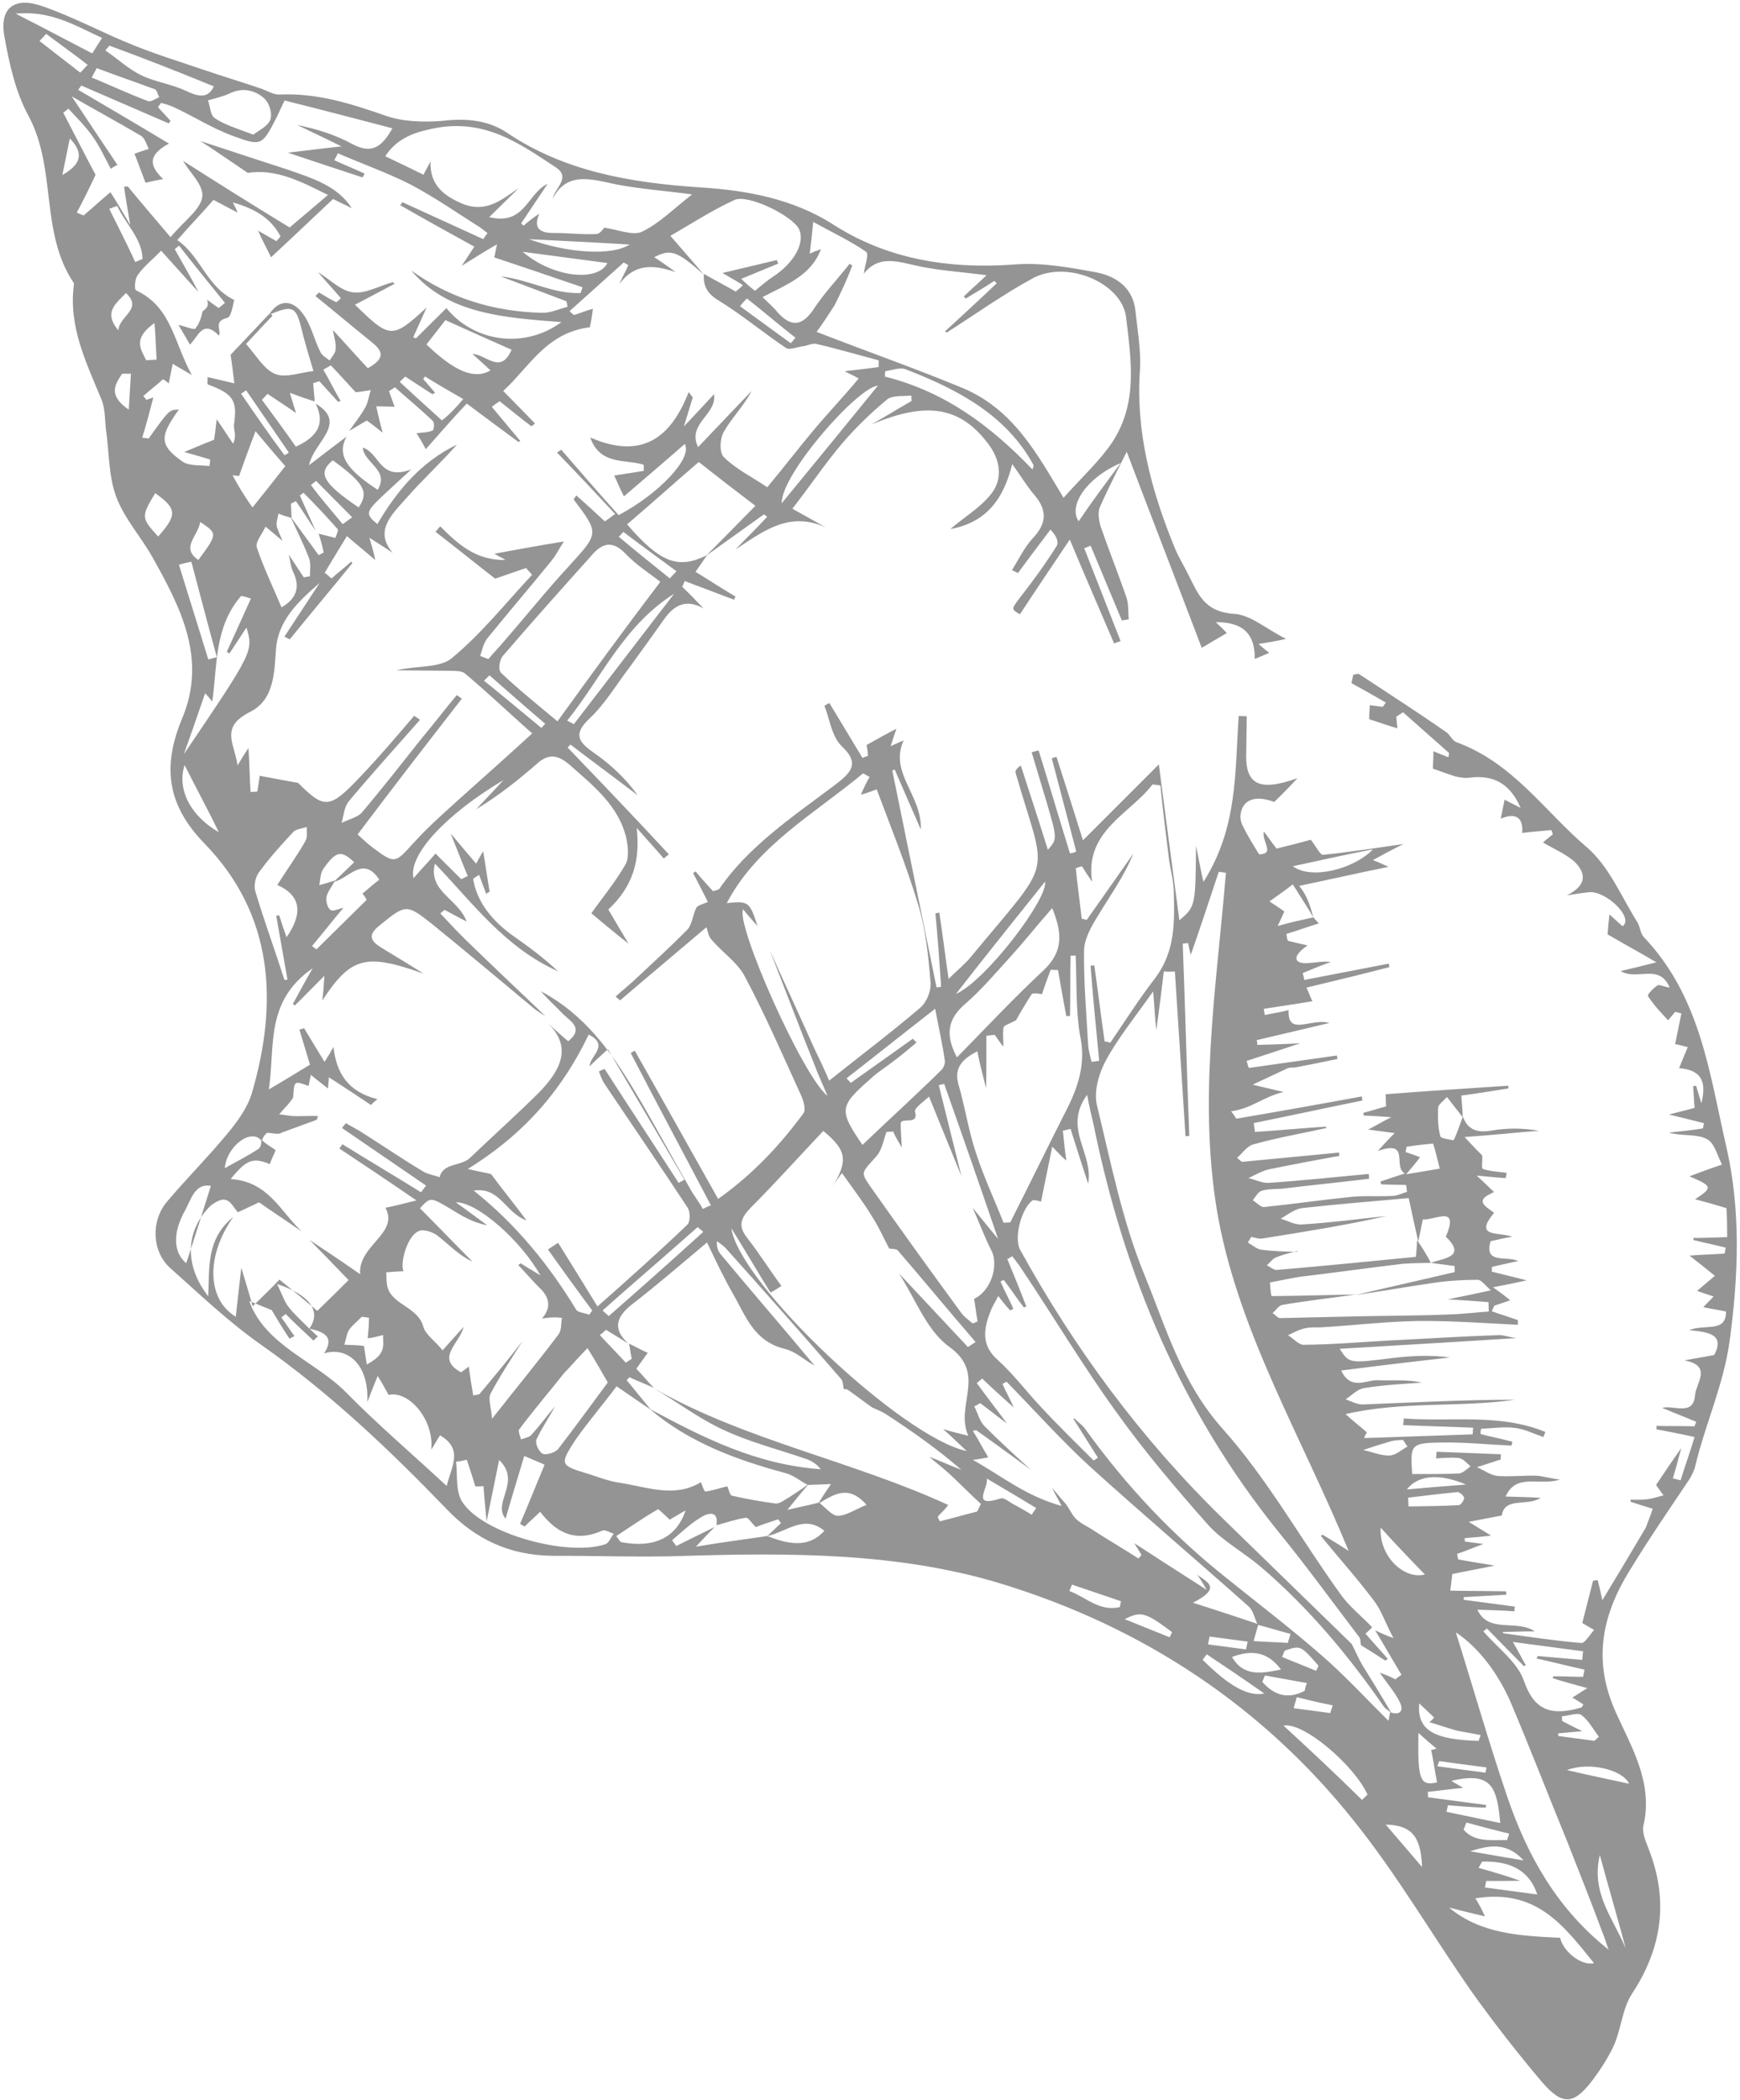 <svg width="379" height="457" viewBox="0 0 379 457" fill="none" xmlns="http://www.w3.org/2000/svg">
<path d="M286.073 199.664C286.455 200.153 286.865 200.5 287.247 200.99C284.856 201.696 282.593 202.564 280.202 203.27C280.271 203.718 280.311 204.308 280.537 204.777C281.914 205.106 283.448 205.456 284.825 205.786C281.49 207.975 281.581 209.888 285.008 209.612C286.628 209.535 288.151 209.153 289.87 209.381C287.791 210.129 285.869 210.897 283.762 211.786C283.831 212.234 284.057 212.703 284.097 213.293C290.285 212.069 296.288 210.966 302.476 209.742C302.574 210.047 302.545 210.19 302.643 210.495C296.71 212.046 290.805 213.454 284.559 214.963C285.137 216.064 285.403 217.123 285.883 217.918C282.057 218.579 278.757 219.017 275.272 219.578C275.342 220.025 275.411 220.473 275.48 220.921C277.159 220.56 278.808 220.34 280.672 219.857C280.449 225.677 285.47 221.519 289.573 222.649C283.327 224.158 278.447 225.264 273.723 226.391C273.821 226.696 273.89 227.144 273.832 227.429C276.576 227.355 279.319 227.281 283.215 227.068C278.56 228.643 274.96 229.772 271.515 230.923C271.741 231.391 271.781 231.982 272.006 232.45C278.449 231.552 284.735 230.634 291.178 229.736C291.276 230.041 291.247 230.183 291.345 230.489C288.329 231.112 285.313 231.734 282.141 232.336C281.487 232.395 280.706 232.291 280.15 232.656C277.672 233.789 275.35 234.942 272.872 236.075C275.158 236.672 277.317 237.105 279.603 237.701C275.591 238.484 272.609 241.305 268.158 241.882C268.539 242.372 268.921 242.861 269.274 243.493C278.419 241.931 287.409 240.348 296.584 238.644C296.682 238.949 296.781 239.255 296.723 239.539C288.856 241.125 280.96 242.854 273.093 244.44C273.133 245.03 273.301 245.784 273.341 246.374C278.544 246.042 283.621 245.547 288.824 245.216C288.795 245.358 288.923 245.521 288.923 245.521C283.545 246.707 278.225 247.608 272.946 249.1C271.579 249.503 270.635 250.986 269.465 252C269.876 252.347 270.131 252.674 270.57 252.878C277.609 252.206 284.648 251.533 291.686 250.861C291.628 251.145 291.755 251.309 291.697 251.593C286.534 252.515 281.527 253.458 276.334 254.522C274.812 254.905 273.359 255.735 271.934 256.423C273.468 256.773 274.914 257.551 276.379 257.453C283.701 256.964 290.925 256.17 298.12 255.518C298.218 255.824 298.131 256.251 298.229 256.557C291.972 257.333 285.587 257.946 279.33 258.723C277.866 258.82 276.274 258.755 274.908 259.158C274.068 259.339 273.524 260.437 272.881 261.228C273.731 261.78 274.651 262.78 275.305 262.721C281.533 262.087 287.82 261.168 294.048 260.534C297.006 260.196 300.16 260.469 303.245 260.294C304.368 260.298 305.45 259.71 306.475 259.408C306.406 258.96 306.337 258.512 306.297 257.922C304.549 257.836 302.615 257.871 300.868 257.785C300.74 257.622 300.798 257.337 300.671 257.174C302.223 256.649 303.774 256.124 306.009 255.398C303.243 254.006 307.362 247.973 300.102 250.518C301.544 248.955 302.587 247.777 303.785 246.62C301.91 246.371 300.035 246.122 298.004 245.852C299.428 245.164 300.725 244.312 303.047 243.159C300.361 242.948 298.769 242.882 297.022 242.796C297.051 242.654 296.952 242.348 296.981 242.206C298.504 241.824 300.055 241.299 301.919 240.815C301.81 239.777 301.886 238.617 301.817 238.17C310.788 237.462 319.731 236.896 328.518 236.31C328.489 236.452 328.616 236.615 328.558 236.9C325.073 237.46 321.588 238.02 318.289 238.459C318.41 240.23 318.588 241.716 318.61 243.181C317.593 241.876 316.447 240.408 315.175 238.776C314.347 239.69 313.235 240.419 313.246 241.152C313.152 243.187 313.186 245.385 313.746 247.36C313.815 247.808 316.628 248.182 316.628 248.182C317.445 246.536 317.979 244.706 318.639 243.039C319.68 245.809 321.595 246.649 324.923 246.068C328.252 245.487 331.777 245.517 335.185 246.117C330.294 246.49 325.531 247.026 319.019 247.476C320.985 249.639 322.189 250.823 322.854 251.496C322.963 252.534 322.586 254.385 323.055 254.447C324.559 254.94 326.464 255.047 328.182 255.276C328.095 255.703 328.037 255.987 327.95 256.414C326.359 256.349 324.796 256.141 321.642 255.868C323.539 257.583 324.459 258.582 325.408 259.44C323.954 260.27 321.222 261.077 324.468 263.263C324.751 263.447 325.445 263.978 325.445 263.978C320.789 269.5 326.693 268.092 329.361 269.178C327.867 269.418 326.345 269.801 324.666 270.162C323.153 275.225 328.207 273.265 330.689 274.473C328.669 274.935 326.834 275.276 324.97 275.76C324.912 276.044 324.981 276.492 324.923 276.777C327.365 277.394 329.963 278.032 332.562 278.67C329.702 279.314 327.526 279.755 325.193 280.176C326.454 281.075 327.715 281.974 328.948 283.015C328.264 283.217 326.869 283.763 325.503 284.166C325.26 284.572 325.173 284.999 324.929 285.406C326.874 286.103 328.691 286.637 330.635 287.334C330.577 287.619 330.646 288.067 330.588 288.352C323.44 287.986 316.165 287.457 308.93 287.519C302.008 287.622 295.096 288.457 288.272 288.866C286.964 288.985 285.558 288.798 284.377 289.079C283.039 289.34 281.771 290.049 280.532 290.615C281.823 291.372 282.968 292.84 284.12 292.701C290.232 292.636 296.275 292.124 302.445 291.774C310.549 291.39 318.525 290.842 326.599 290.6C327.566 290.582 328.445 290.991 330.32 291.241C316.984 292.099 304.644 292.798 291.806 293.577C293.882 296.777 293.882 296.777 303.438 295.562C307.548 295.085 311.6 294.893 315.819 295.454C308.097 296.328 300.532 297.223 292.127 298.299C294.254 302.823 297.677 300.207 300.362 300.418C303.389 300.528 306.503 300.211 309.727 300.932C305.49 301.246 301.282 301.417 296.958 302.158C295.621 302.419 294.393 303.718 293.096 304.57C294.444 305.041 295.734 305.798 297.043 305.679C308.046 305.242 319.078 304.661 329.994 304.651C317.919 306.408 305.545 304.909 293.082 307.785C294.98 309.5 296.368 310.562 297.728 311.766C297.484 312.172 297.241 312.579 297.154 313.006C305.072 312.743 312.834 312.459 320.752 312.196C320.839 311.769 320.799 311.178 320.886 310.751C315.799 310.513 310.682 310.418 305.595 310.18C305.682 309.753 305.769 309.326 305.728 308.735C316.002 309.517 326.67 307.572 336.588 311.67C336.501 312.097 336.287 312.361 336.2 312.788C334.099 312.07 332.213 311.088 330.025 310.797C327.681 310.485 325.036 310.864 322.605 310.98C322.518 311.407 322.431 311.834 322.529 312.14C324.815 312.736 327.13 313.19 329.416 313.787C329.358 314.071 329.3 314.356 329.242 314.641C324.31 314.424 319.281 313.901 314.292 313.969C307.213 314.051 307.155 314.336 307.597 320.829C310.965 320.838 314.334 320.847 317.731 320.714C318.542 320.676 319.526 319.783 320.296 319.154C319.475 318.46 318.712 317.481 317.774 317.357C316.211 317.149 314.405 317.347 312.785 317.424C312.872 316.997 312.832 316.407 312.919 315.98C317.537 316.155 322.312 316.352 326.931 316.527C326.844 316.954 326.942 317.26 326.855 317.687C326.67 317.808 326.357 317.767 326.172 317.888C324.621 318.413 323.254 318.817 321.703 319.341C323.178 319.976 324.567 321.038 326.13 321.246C328.815 321.457 331.773 321.119 334.487 321.188C335.766 321.212 337.115 321.683 339.771 322.037C335.302 323.49 330.297 320.484 327.944 325.728C330.815 325.818 333.217 325.845 335.59 326.014C332.626 327.959 327.788 325.707 327.103 329.857C324.428 330.379 322.095 330.8 319.919 331.241C321.493 332.182 323.194 333.286 324.768 334.226C323.118 334.445 321.156 334.623 319.037 334.78C318.979 335.065 319.106 335.228 319.048 335.513C320.298 335.679 321.705 335.866 323.111 336.053C321.033 336.8 319.267 337.589 317.374 338.215C317.443 338.663 317.541 338.968 317.611 339.416C319.926 339.87 322.269 340.182 325.522 340.761C321.667 341.564 318.836 342.065 316.318 342.607C316.242 343.767 316.039 344.764 315.905 346.208C319.899 346.301 324.077 346.272 328.071 346.364C328.013 346.649 328.111 346.954 328.082 347.097C324.997 347.271 321.912 347.446 318.827 347.621C318.798 347.763 318.769 347.905 318.867 348.211C322.617 348.71 326.212 349.188 329.962 349.686C329.904 349.971 329.817 350.398 329.915 350.704C327.386 350.514 324.828 350.466 321.8 350.356C324.251 355.654 330.377 352.374 334.317 355.091C331.759 355.043 329.64 355.2 327.395 355.194C327.366 355.337 327.336 355.479 327.493 355.5C333.118 356.248 338.715 357.138 344.398 357.602C345.18 357.706 346.182 355.938 347.224 354.76C346.218 354.188 345.211 353.615 344.644 353.247C345.468 349.994 346.233 347.025 346.999 344.055C347.341 343.955 347.653 343.996 347.995 343.895C348.26 344.954 348.526 346.013 349.028 348.274C352.649 342.321 355.569 337.445 358.518 332.426C358.936 331.166 359.51 329.926 359.985 328.381C358.168 327.847 356.663 327.354 355.159 326.861C355.188 326.719 355.217 326.577 355.089 326.413C356.369 326.437 357.648 326.461 358.8 326.322C359.952 326.183 361.161 325.759 362.342 325.477C361.706 324.661 361.099 323.703 360.717 323.214C362.334 320.796 363.95 318.379 366.209 315.17C365.443 318.139 364.91 319.969 364.376 321.799C365.001 321.882 365.441 322.087 366.066 322.17C367.017 319.079 368.095 316.152 369.104 312.777C365.881 312.055 363.254 311.56 360.782 311.085C360.84 310.8 360.869 310.658 360.771 310.352C363.486 310.421 366.385 310.368 369.1 310.436C369.158 310.151 369.401 309.745 369.459 309.46C366.948 308.395 364.564 307.493 362.053 306.428C364.6 305.743 368.881 308.36 369.214 303.578C369.395 301.117 373.078 297.219 366.886 296.103C369.062 295.662 371.21 295.362 373.386 294.921C375.751 290.409 372.157 289.931 367.908 289.513C371.567 288.098 375.965 290.145 375.956 285.465C374.422 285.115 372.86 284.907 371.014 284.515C371.842 283.601 372.427 283.094 373.255 282.181C371.594 281.667 370.402 281.217 369.65 280.97C371.005 279.834 372.175 278.82 373.53 277.684C371.603 276.112 369.804 274.703 368.005 273.294C369.967 273.116 372.71 273.042 375.639 272.846C375.726 272.419 375.813 271.992 375.9 271.565C373.615 270.969 371.3 270.515 368.858 269.897C368.887 269.755 368.916 269.613 368.788 269.449C371.034 269.456 373.465 269.34 376.209 269.266C376.204 266.926 376.171 264.728 376.05 262.957C373.481 262.177 371.507 261.622 369.222 261.026C373.113 258.472 373.014 258.167 367.992 256.036C370.255 255.167 371.992 254.521 375.095 253.471C374.037 251.576 373.495 248.725 371.735 247.906C369.566 246.74 366.394 247.342 363.512 246.52C365.972 246.263 368.432 246.005 370.921 245.605C371.008 245.177 371.095 244.75 371.153 244.466C368.711 243.848 366.269 243.231 363.514 242.572C365.378 242.089 367.057 241.727 369.106 241.122C368.956 239.494 368.934 238.029 368.785 236.4C368.941 236.421 369.126 236.299 369.439 236.341C369.831 237.563 370.195 238.928 370.588 240.15C371.557 236.184 371.258 232.927 365.731 232.485C366.392 230.818 366.994 229.435 367.626 227.911C366.405 227.602 365.34 227.314 364.871 227.252C365.336 224.974 365.771 222.839 366.236 220.561C365.767 220.498 365.327 220.293 364.858 220.231C364.401 220.901 363.816 221.409 363.358 222.079C361.773 220.406 360.188 218.733 358.974 216.816C358.719 216.49 360.132 215.069 361.059 214.462C361.429 214.218 362.436 214.791 363.686 214.957C361.421 209.538 356.429 213.553 353.027 211.346C355.389 210.783 357.409 210.32 360.796 209.455C356.641 207.001 353.308 205.242 350.161 203.361C350.237 202.201 350.371 200.757 350.563 199.027C351.511 199.885 352.46 200.742 353.409 201.599C356.032 199.755 349.703 193.795 346.092 194.192C344.94 194.331 343.788 194.47 341.299 194.871C346.127 192.442 345.058 189.814 343.219 187.814C341.35 185.957 338.526 184.851 336.102 183.358C336.502 182.973 337.457 182.222 338.227 181.594C338.129 181.288 338.031 180.983 337.933 180.677C335.97 180.855 333.852 181.012 331.548 181.29C331.816 178.401 330.573 176.627 326.885 178.184C327.175 176.761 327.436 175.479 327.727 174.055C328.45 174.444 329.613 175.037 331.216 175.836C328.921 170.558 325.305 168.615 320.199 169.252C319.204 169.412 317.953 169.246 316.889 168.958C315.228 168.445 313.596 167.789 312.091 167.297C312.109 166.422 312.243 164.977 312.221 163.512C313.257 163.942 314.293 164.372 315.485 164.823C315.601 164.254 315.688 163.827 315.531 163.806C312.275 160.887 308.861 157.947 305.604 155.028C305.049 155.393 304.678 155.636 304.122 156.001C304.261 156.896 304.243 157.771 304.41 158.525C302.437 157.97 300.492 157.273 298.235 156.534C298.224 155.801 298.271 154.784 298.376 153.482C299.314 153.606 300.251 153.731 301.189 153.856C301.403 153.592 301.647 153.185 301.861 152.921C299.564 151.592 297.267 150.263 294.374 148.709C294.374 148.709 294.548 147.854 294.751 146.858C295.249 146.778 295.932 146.576 296.059 146.739C302.424 150.949 308.817 155.016 314.996 159.348C315.846 159.9 316.366 161.285 317.275 161.552C329.664 166.124 336.372 176.521 345.536 184.32C350.465 188.485 353.123 195.127 356.639 200.713C357.246 201.671 357.269 203.136 358.061 203.973C370.486 217.031 372.363 233.805 376.035 249.648C379.176 263.373 378.704 277.495 376.739 291.857C375.449 301.337 371.462 309.873 369.292 318.943C369.089 319.94 368.544 321.037 368.057 321.85C363.666 328.431 359.119 334.992 355.011 341.758C348.801 351.753 346.954 361.597 351.925 372.641C355.347 380.262 360.176 388.069 357.948 397.424C357.628 398.99 358.53 400.865 359.149 402.556C363.367 413.353 362.215 423.729 355.478 433.947C353.375 437.177 353.158 441.389 351.622 444.986C350.446 447.608 348.801 450.168 347.028 452.564C342.84 458.149 340.38 458.407 335.84 453.124C330.536 446.862 325.446 440.335 320.698 433.708C311.995 421.291 304.403 408.144 294.929 396.355C275.374 371.82 249.437 354.186 217.539 344.533C195.607 337.961 172.339 337.938 149.083 338.647C139.544 338.987 129.994 338.594 120.357 338.629C110.905 338.542 103.458 334.919 97.373 328.553C84.919 315.637 71.88 303.228 56.717 292.584C49.56 287.537 43.387 281.598 37.001 275.923C33.079 272.331 32.822 265.716 36.407 261.514C40.635 256.519 45.274 251.871 49.317 246.998C51.646 244.237 53.876 241.17 54.856 237.937C60.667 218.091 59.567 199.081 44.579 183.634C36.215 175.064 35.369 166.616 39.733 156.229C45.089 143.342 39.337 132.194 33.214 121.29C30.745 116.867 27.066 112.868 25.309 108.101C23.749 103.946 23.769 99.123 23.233 94.664C22.789 92.119 23.057 89.23 22.086 86.908C18.751 78.86 14.889 71.035 16.093 61.982C16.122 61.84 16.151 61.697 16.024 61.534C8.65 50.464 12.403 36.778 6.24 25.283C3.32 19.923 2.01 13.753 0.954 7.91C-0.171 1.618 3.222 -0.855 9.495 1.442C16.237 3.8 22.59 7.278 29.274 9.921C34.169 11.888 39.152 13.428 44.105 15.111C48.306 16.547 52.693 17.861 56.894 19.297C58.242 19.769 59.66 20.689 60.968 20.57C69.384 20.227 76.751 22.669 84.244 25.274C87.85 26.485 92.312 26.64 96.393 26.305C101.654 25.689 106.371 26.17 110.468 28.908C122.884 37.286 137.3 39.788 152.504 40.786C162.807 41.425 172.691 43.324 181.226 48.7C193.133 56.425 206.64 58.66 221.314 57.541C227.015 57.129 233.051 58.224 238.775 59.278C243.561 60.207 246.847 62.984 247.324 67.727C247.762 71.879 248.512 76.074 248.324 80.143C247.286 93.897 250.757 106.789 255.907 119.318C256.652 121.172 257.867 123.089 258.769 124.963C260.856 128.897 262.074 133.153 268.725 133.599C272.377 133.792 275.761 136.874 280.129 139.064C277.611 139.607 276.118 139.847 274.127 140.167C274.948 140.861 275.486 141.371 276.464 142.086C275.41 142.531 274.698 142.875 273.303 143.421C273.381 138.313 271.091 135.376 264.822 135.42C265.771 136.277 266.436 136.951 267.229 137.787C265.59 138.739 263.952 139.691 261.757 141.008C256.007 125.912 250.326 111.265 245.42 98.329C244.058 101.072 241.694 105.583 239.613 110.279C239.039 111.518 239.345 113.168 239.709 114.532C241.535 119.747 243.546 124.84 245.372 130.055C245.863 131.582 245.7 133.169 245.85 134.798C245.352 134.878 244.854 134.958 244.356 135.038C242.091 129.618 239.825 124.199 237.559 118.779C237.032 119.002 236.691 119.103 236.164 119.325C238.794 126.109 241.452 132.751 244.082 139.535C243.555 139.757 243.057 139.837 242.686 140.08C239.646 132.949 236.577 125.961 233.016 117.444C228.869 123.619 225.422 128.718 222.16 133.695C220.147 132.55 220.303 132.57 222.29 129.91C225.105 126.336 227.793 122.599 230.168 118.82C230.655 118.008 230.134 116.622 228.804 115.275C226.389 118.464 223.973 121.652 221.743 124.719C221.303 124.514 220.863 124.31 220.424 124.105C221.855 121.809 223.002 119.33 224.873 117.239C228.128 113.869 228.083 110.939 225.226 107.634C223.67 105.819 222.485 103.76 220.478 101.007C218.598 108.654 214.839 113.711 207.001 115.154C209.925 112.619 213.388 110.593 215.745 107.689C218.502 104.4 217.879 100.369 215.647 97.148C209.401 88.42 201.93 87.281 189.812 92.396C192.719 90.735 195.654 88.932 198.561 87.271C198.492 86.823 198.55 86.539 198.481 86.091C196.675 86.289 194.331 85.978 193.161 86.992C189.681 89.892 186.484 92.977 183.542 96.388C179.742 100.854 176.51 105.689 172.594 110.725C175.047 112.075 177.344 113.404 179.798 114.754C171.853 111.211 166.305 115.592 160.191 119.604C162.432 117.27 164.83 114.957 167.1 112.48C166.817 112.296 166.689 112.133 166.406 111.949C162.272 114.909 157.952 117.991 153.818 120.95C157.258 117.459 160.883 113.847 164.538 110.092C160.089 106.722 156.207 103.72 152.197 100.555C146.748 105.241 141.64 109.826 136.591 114.126C143.861 122.551 147.75 123.945 154.003 120.829C153.302 121.905 152.416 123.104 151.5 124.444C154.492 126.304 157.327 128.144 160.191 129.841C160.133 130.125 159.947 130.247 159.889 130.532C156.313 129.179 152.737 127.826 149.161 126.473C148.918 126.879 148.83 127.306 148.587 127.713C150.201 129.243 151.659 130.753 153.244 132.426C149.217 130.136 146.594 131.981 144.549 134.926C142.075 138.399 139.602 141.872 137.157 145.203C134.313 148.919 131.851 153.125 128.469 156.331C124.901 159.659 125.832 161.391 129.205 163.741C132.862 166.274 136.246 169.356 138.86 173.067C134 169.35 129.111 165.775 124.252 162.058C124.037 162.322 123.852 162.444 123.638 162.708C131.053 170.421 138.469 178.134 145.699 185.968C145.329 186.211 144.929 186.597 144.559 186.84C142.876 184.861 141.036 182.862 138.688 180.21C139.482 187.335 137.853 192.967 132.502 197.959C133.687 200.018 135.127 202.403 136.919 205.419C133.604 202.785 130.856 200.519 128.803 198.783C131.062 195.574 134.033 192.021 136.281 188.079C137.069 186.575 136.752 184.193 136.447 182.544C134.842 175.458 129.317 171.067 124.006 166.413C121.542 164.33 119.539 163.918 116.985 166.21C112.891 169.76 108.67 173.147 103.725 176.145C105.382 174.318 107.194 172.512 109.679 169.772C97.254 177.186 88.873 186.015 90.074 191.147C91.76 189.177 93.173 187.757 94.858 185.787C96.727 187.644 98.595 189.502 100.463 191.359C100.99 191.136 101.361 190.893 101.888 190.671C100.691 187.879 99.651 185.109 98.16 181.401C100.352 184.032 102.035 186.011 103.718 187.989C104.263 186.892 104.721 186.222 105.236 185.267C105.75 188.26 106.136 191.089 106.649 194.082C106.464 194.204 106.122 194.305 105.908 194.569C105.388 193.183 104.868 191.798 104.348 190.413C103.977 190.656 103.421 191.021 103.051 191.264C103.91 196.496 107.276 200.454 111.754 203.681C115.127 206.031 118.471 208.523 121.572 211.421C109.953 206.22 102.943 196.514 94.735 187.965C93.175 194.045 99.905 195.671 101.633 200.581C99.747 199.599 98.3 198.821 96.854 198.044C96.483 198.287 96.269 198.551 95.898 198.794C97.61 200.631 99.323 202.467 101.191 204.324C106.952 209.916 112.87 215.528 118.788 221.141C117.937 220.589 117.214 220.201 116.52 219.67C108.97 213.401 101.577 207.154 93.998 201.028C88.473 196.637 88.259 196.901 82.683 201.424C80.001 203.553 80.707 204.817 83.131 206.309C86.279 208.19 89.27 210.05 92.261 211.91C79.687 207.46 76.486 208.204 70.206 217.751C70.427 215.88 70.532 214.578 70.655 212.4C68.043 214.978 66.201 216.926 64.203 218.854C64.076 218.691 63.919 218.67 63.792 218.507C65.067 216.191 66.371 213.732 68.103 210.745C57.64 217.981 59.972 227.797 58.555 237.113C61.832 235.209 64.582 233.528 67.518 231.725C66.859 229.444 65.975 226.694 65.219 224.107C65.56 224.006 65.902 223.906 66.243 223.805C67.683 226.19 69.123 228.575 70.69 231.123C71.634 229.64 72.121 228.827 72.636 227.872C73.252 233.511 75.779 237.649 82.197 239.234C81.798 239.619 81.242 239.984 80.813 240.512C77.851 238.509 74.733 236.486 71.614 234.463C71.654 235.053 71.509 235.765 71.433 236.925C69.917 235.7 68.94 234.985 67.707 233.943C67.475 235.082 67.33 235.794 67.214 236.364C64.078 235.215 64.078 235.216 63.879 238.552C63.919 239.143 63.149 239.771 62.691 240.442C62.077 241.091 61.463 241.741 60.821 242.533C61.758 242.657 62.696 242.782 63.633 242.907C65.537 243.014 67.343 242.815 69.248 242.922C69.189 243.207 69.131 243.492 68.917 243.756C66.312 244.725 63.892 245.573 61.287 246.543C60.702 247.05 59.354 246.578 58.231 246.575C57.918 246.534 56.974 248.017 57.101 248.18C57.894 249.016 59.057 249.61 60.035 250.325C59.675 251.301 59.16 252.256 58.771 253.374C55.068 251.858 53.672 252.403 50.243 256.627C58.485 257.138 61.144 263.78 65.731 268.045C62.358 265.696 58.956 263.489 56.434 261.691C54.483 262.601 53.058 263.289 51.819 263.856C50.9 262.856 50.252 261.307 49.002 261.141C48.093 260.874 46.27 261.948 45.441 262.861C40.316 268.321 40.271 275.627 45.361 282.153C45.642 276.049 44.859 269.657 50.806 264.891C44.944 273.178 44.932 282.681 51.355 286.606C51.739 283.148 52.123 279.689 52.565 275.946C53.42 278.838 54.205 281.282 55.031 284.317C57.429 282.003 59.027 280.461 60.869 278.512C63.49 280.616 66.237 282.882 69.113 285.312C71.51 282.999 73.722 280.807 75.935 278.615C72.892 275.432 70.231 272.738 67.443 269.882C70.689 272.068 74.091 274.275 78.442 277.34C77.971 270.989 86.978 268.531 83.96 262.865C85.795 262.525 87.659 262.041 90.704 261.276C84.369 256.924 79.139 253.45 73.909 249.976C74.123 249.712 74.337 249.448 74.581 249.042C80.279 252.578 86.008 255.972 91.707 259.509C92.135 258.981 92.379 258.574 92.807 258.046C86.755 253.878 80.547 249.689 74.496 245.521C74.739 245.115 75.139 244.729 75.353 244.465C76.36 245.038 77.367 245.61 78.373 246.183C83.066 249.147 87.573 252.232 92.294 255.053C93.301 255.626 94.707 255.813 95.743 256.243C96.567 252.989 100.386 253.936 102.384 252.008C107.365 247.26 112.472 242.675 117.296 237.906C122.364 232.73 125.058 227.386 118.33 221.811C120.101 223.363 121.842 225.057 123.768 226.629C127.219 223.871 124.326 222.316 122.712 220.786C121.128 219.113 119.357 217.561 117.801 215.746C127.36 220.819 133.097 228.893 138.249 237.475C142.441 244.467 146.263 251.702 150.299 258.673C151.102 260.242 152.277 261.568 153.08 263.137C153.607 262.915 154.163 262.55 154.846 262.348C149.064 251.343 143.127 240.317 137.374 229.17C137.716 229.069 137.93 228.805 138.272 228.704C144.296 239.303 150.165 249.881 156.415 260.949C163.914 255.658 169.868 249.284 174.971 242.359C175.614 241.567 175.025 239.733 174.603 238.654C170.602 229.933 166.788 221.09 162.261 212.591C160.653 209.453 157.251 207.246 154.932 204.451C154.267 203.778 154.187 202.597 153.863 201.823C147.458 207.26 141.268 212.432 135.048 217.747C134.794 217.42 134.354 217.216 134.1 216.889C135.669 215.489 137.395 214.11 138.993 212.568C142.56 209.24 146.313 205.791 149.753 202.3C150.796 201.123 150.889 199.088 151.677 197.584C151.95 197.036 152.945 196.876 154.184 196.309C153.155 194.271 152.126 192.233 150.97 190.032C151.155 189.911 151.341 189.789 151.526 189.668C152.671 191.136 154.001 192.483 155.303 193.972C155.986 193.77 156.484 193.69 156.698 193.426C163.076 184.184 172.555 177.841 181.652 171.008C185.074 168.392 187.57 166.384 183.393 162.465C181.114 160.261 180.746 156.556 179.578 153.623C179.949 153.38 180.319 153.136 180.661 153.036C183.06 157.01 185.46 160.985 187.86 164.96C188.201 164.86 188.572 164.616 189.07 164.536C188.989 163.356 188.753 162.154 188.753 162.154C191.103 160.859 192.927 159.785 195.249 158.631C194.861 159.75 194.472 160.868 193.997 162.413C195.236 161.847 195.948 161.503 196.816 161.18C193.617 168.212 200.832 172.973 200.573 180.543C198.376 175.572 196.63 171.537 194.885 167.503C194.7 167.625 194.543 167.604 194.358 167.726C197.561 183.506 200.793 199.144 203.996 214.925C204.338 214.824 204.65 214.865 204.992 214.765C204.63 209.452 204.269 204.14 203.751 198.806C204.093 198.705 204.249 198.726 204.59 198.625C205.282 203.104 205.818 207.563 206.619 213.08C208.646 211.01 210.158 209.895 211.443 208.311C229.972 185.915 227.972 191.791 221.22 168.227C221.121 167.921 221.238 167.352 222.349 166.622C224.314 172.733 226.307 178.701 228.242 184.954C230.327 182.599 230.327 182.599 227.861 174.228C226.809 170.725 225.758 167.222 224.707 163.719C225.205 163.639 225.731 163.416 226.229 163.336C228.557 170.811 230.729 178.266 233.057 185.741C233.555 185.661 234.053 185.58 234.424 185.337C232.604 178.515 230.912 171.856 229.093 165.033C229.435 164.932 229.776 164.832 230.118 164.731C231.984 170.536 233.85 176.341 235.884 182.899C241.322 177.481 246.36 172.448 252.412 166.379C253.968 178.431 255.443 189.302 256.89 200.316C260.399 197.273 260.399 197.273 260.511 184.127C261.013 186.387 261.359 188.627 262.127 191.946C269.681 180.082 268.965 167.85 269.811 155.825C270.436 155.908 270.934 155.828 271.559 155.911C271.535 158.394 271.481 161.019 271.456 163.501C271.128 170.623 273.963 172.463 282.618 169.373C280.562 171.585 279.149 173.006 277.55 174.548C273.378 172.97 270.431 174.04 270.175 177.662C270.186 178.394 270.353 179.148 270.706 179.78C271.608 181.655 272.695 183.408 274.262 185.956C277.816 185.843 274.813 183.251 275.278 180.973C276.168 182.115 276.903 183.236 278.048 184.704C280.751 184.04 283.796 183.275 285.504 182.771C286.776 184.403 287.551 186.114 288.205 186.055C293.779 185.48 299.411 184.621 305.698 183.702C303.376 184.856 301.396 185.908 299.045 187.204C300.237 187.655 301.117 188.065 302.436 188.679C295.409 190.084 289.006 191.572 282.975 192.817C284.785 194.959 285.414 197.383 286.073 199.664C284.76 197.442 283.291 195.199 281.597 192.488C279.686 193.989 278.019 195.083 276.507 196.198C277.641 196.934 278.775 197.67 279.753 198.385C279.481 198.933 279.15 199.767 278.304 201.555C281.378 200.648 283.711 200.227 286.073 199.664ZM79.272 292.951C79.48 294.295 79.687 295.638 79.895 296.982C82.06 295.808 82.888 294.894 83.277 293.776C83.636 292.8 83.4 291.599 83.446 290.581C82.266 290.863 81.241 291.166 80.089 291.305C80.223 289.86 80.386 288.273 80.364 286.808C79.895 286.746 79.426 286.683 78.801 286.6C77.788 287.635 76.647 288.507 75.946 289.584C75.43 290.539 75.354 291.699 74.995 292.675C76.743 292.761 78.022 292.785 79.272 292.951ZM69.409 116.159C70.63 116.468 71.851 116.777 73.072 117.085C73.217 116.373 73.889 115.439 73.478 115.092C71.13 112.44 68.625 109.767 66.092 107.237C65.877 107.501 65.536 107.602 65.322 107.866C66.42 110.351 67.645 113 68.743 115.486C67.246 113.386 65.933 111.164 64.435 109.064C64.065 109.307 63.723 109.408 63.352 109.651C63.462 110.689 63.415 111.707 63.524 112.745C62.616 112.478 61.551 112.19 60.672 111.78C60.497 112.635 60.138 113.61 60.276 114.506C60.542 115.565 61.12 116.666 61.542 117.745C60.593 116.888 59.488 116.01 57.845 114.622C56.999 116.41 55.557 117.973 55.95 119.195C57.452 123.636 59.481 127.854 61.325 132.194C64.602 130.29 65.437 127.769 63.859 124.488C63.281 123.387 63.258 121.922 62.866 120.7C63.982 122.311 65.069 124.064 66.185 125.675C66.683 125.595 67.024 125.494 67.522 125.414C67.471 124.091 67.79 122.525 67.241 121.282C66.074 118.348 64.594 115.373 63.27 112.418C65.277 115.171 67.411 118.087 69.418 120.84C69.788 120.597 70.13 120.496 70.5 120.253C70.264 119.052 69.9 117.687 69.409 116.159ZM178.197 327.31C178.927 326.091 179.628 325.015 181.001 323.004C178.726 323.14 177.447 323.116 175.983 323.214C174.38 322.416 173.02 321.211 171.36 320.698C160.399 317.778 149.954 313.903 141.485 306.635C153.057 312.853 164.687 318.787 178.769 319.782C178.005 318.803 177.028 318.088 175.835 317.637C169.69 315.504 163.428 313.94 157.711 311.279C152.278 308.801 147.418 305.084 142.257 302.058C162.08 313.468 185.571 317.908 206.552 327.572C206.124 328.1 205.695 328.627 205.295 329.013C204.896 329.399 204.496 329.784 204.253 330.19C204.351 330.496 204.606 330.822 204.704 331.128C207.407 330.464 210.139 329.657 212.843 328.993C213.115 328.444 213.388 327.896 213.66 327.347C211.224 325.122 208.974 322.776 206.539 320.551C205.179 319.346 203.791 318.284 202.432 317.08C204.816 317.982 207.014 319.005 209.399 319.907C204.215 315.416 198.603 311.452 192.933 307.774C192.083 307.222 190.891 306.771 190.011 306.362C188.183 305.095 186.384 303.686 184.555 302.419C184.243 302.377 184.086 302.357 183.774 302.315C183.607 301.562 183.653 300.544 183.115 300.034C174.798 290.446 166.451 281.001 157.949 271.535C157.411 271.025 156.844 270.657 156.15 270.126C156.045 271.428 156.466 272.508 157.132 273.181C163.835 281.238 170.724 289.173 177.428 297.23C175.258 296.064 173.389 294.207 170.947 293.59C164.217 291.964 162.449 286.464 159.725 281.715C157.708 278.23 156.031 274.643 154.002 270.425C147.997 275.476 143.133 279.655 137.985 283.65C134.192 286.509 133.328 289.172 136.839 292.418C135.266 291.477 133.565 290.373 131.991 289.433C131.591 289.819 131.192 290.204 130.636 290.569C132.475 292.568 134.471 294.588 136.31 296.588C136.681 296.345 137.051 296.102 137.607 295.737C137.342 294.678 137.261 293.497 136.996 292.438C138.315 293.052 139.605 293.809 141.081 294.444C140.195 295.642 139.493 296.719 138.607 297.917C139.938 299.264 141.083 300.732 142.413 302.079C140.654 301.26 138.866 300.584 137.107 299.765C136.893 300.029 136.707 300.15 136.493 300.414C138.304 302.556 139.958 304.677 141.768 306.819C139.5 305.347 137.261 303.734 134.299 301.731C131.211 305.854 128.055 309.528 125.338 313.408C121.833 318.791 121.96 318.954 128.164 320.803C130.421 321.542 132.805 322.444 135.149 322.755C141.058 323.687 146.989 326.085 152.675 322.6C152.999 323.374 153.362 324.739 153.704 324.638C155.354 324.419 157.09 323.772 158.428 323.511C158.751 324.286 158.988 325.487 159.457 325.549C162.524 326.25 165.776 326.828 168.902 327.244C169.839 327.369 171.009 326.354 171.906 325.889C173.389 324.916 174.871 323.943 176.197 322.95C174.94 324.391 173.654 325.975 171.511 328.615C174.712 327.871 176.547 327.53 178.411 327.046C179.8 328.108 181.2 329.903 182.479 329.927C184.412 329.892 186.479 328.412 188.743 327.543C184.711 322.912 181.474 325.406 178.197 327.31ZM296.468 358.101C296.271 357.49 296.445 356.635 295.907 356.125C290.083 348.478 284.445 340.709 278.406 333.325C257.14 306.953 244.771 277.085 238.197 244.771C237.764 242.959 237.331 241.146 236.789 238.296C231.442 245.628 238.228 250.917 237.021 257.629C235.518 253.189 234.369 249.38 233.19 245.714C232.692 245.794 232.166 246.016 231.511 246.076C231.73 248.152 231.92 250.371 232.266 252.61C231.444 251.916 230.779 251.243 229.194 249.569C228.207 254.41 227.453 258.112 226.756 261.529C226.444 261.487 225.408 261.057 224.881 261.279C222.414 263.145 220.796 269.51 222.207 272.037C234.042 293.499 248.628 313.279 266.577 330.728C275.821 339.708 285.192 348.851 294.436 357.83C295.24 359.4 295.887 360.948 296.72 362.375C298.894 365.881 301.068 369.387 303.086 372.873C302.548 372.363 301.825 371.974 301.443 371.485C293.758 360.372 285.116 350.011 274.593 341.007C270.897 337.883 266.274 335.367 263.133 331.879C256.088 323.923 249.228 315.845 243.109 307.281C235.846 297.249 229.508 286.608 222.615 276.333C222.008 275.374 221.244 274.395 220.481 273.417C220.11 273.66 219.74 273.903 219.398 274.004C220.791 277.406 222.184 280.808 223.548 284.353C223.363 284.475 223.206 284.454 223.021 284.576C221.494 282.618 220.153 280.538 218.626 278.58C218.44 278.702 218.099 278.803 217.914 278.924C218.786 280.942 219.844 282.837 220.717 284.854C220.532 284.976 220.347 285.097 220.005 285.198C219.085 284.198 218.322 283.22 217.431 282.077C216.858 283.317 216.186 284.252 215.826 285.227C214.203 289.252 213.634 292.832 217.458 296.119C220.842 299.202 223.612 302.933 226.782 306.28C230.461 310.278 234.354 314.013 238.218 317.891C238.589 317.647 238.774 317.526 239.145 317.283C237.323 314.408 235.629 311.697 233.807 308.822L233.992 308.701C234.785 309.537 235.919 310.273 236.526 311.231C245.288 323.364 255.433 334.218 267.461 343.714C274.218 349.146 281.161 354.456 287.704 360.152C292.887 364.644 297.485 369.642 302.426 374.54C302.571 373.828 302.687 373.259 302.803 372.689C305.216 373.449 305.633 372.188 304.986 370.64C303.859 368.296 302.019 366.297 300.551 364.054C301.743 364.505 302.935 364.956 303.941 365.529C304.341 365.143 304.712 364.9 305.268 364.535C303.348 361.355 301.457 358.033 299.537 354.853C300.417 355.262 301.14 355.651 303.524 356.553C301.662 353.088 300.906 350.502 299.252 348.381C295.591 343.507 291.53 339.019 287.684 334.266C287.869 334.145 288.026 334.166 288.055 334.023C289.628 334.964 291.202 335.904 293.754 337.56C283.552 312.806 270.241 290.709 265.429 265.502C260.773 240.315 264.944 215.133 267.025 189.965C266.556 189.903 266.087 189.841 265.462 189.757C263.375 196.06 261.287 202.363 259.374 207.812C259.276 207.506 259.01 206.447 258.774 205.246C258.432 205.347 258.119 205.305 257.622 205.385C258.146 219.347 258.514 233.288 259.038 247.25C258.726 247.209 258.54 247.33 258.228 247.289C257.454 235.341 256.679 223.393 255.905 211.445C255.095 211.484 254.284 211.522 253.503 211.418C253.032 215.304 252.561 219.189 251.857 224.214C251.529 221.099 251.467 219.044 251.168 215.787C247.107 221.535 243.464 226.022 240.885 230.798C239.338 233.663 238.242 237.465 238.912 240.479C241.972 253.023 244.476 265.933 249.43 277.851C254.03 289.138 257.392 300.991 266.276 310.947C276.081 321.902 283.233 334.844 291.867 346.814C293.718 349.546 296.495 351.67 298.872 354.18C298.443 354.708 297.488 355.458 297.459 355.6C299.015 357.416 300.727 359.252 302.283 361.067C302.098 361.189 301.912 361.311 301.727 361.432C300.31 360.513 298.325 359.225 296.468 358.101ZM74.796 197.597C72.467 200.358 70.295 203.14 67.967 205.901C68.251 206.085 68.505 206.411 68.945 206.616C72.57 203.004 76.166 199.534 79.792 195.921C79.977 195.8 79.341 194.984 78.959 194.494C80.129 193.48 81.484 192.344 82.625 191.472C79.08 186.029 75.917 191.311 72.744 191.913C74.157 190.492 75.727 189.093 77.14 187.672C74.323 184.958 73.142 185.239 70.425 189.119C69.753 190.053 69.775 191.518 69.543 192.657C70.724 192.376 71.934 191.952 72.959 191.649C72.385 192.889 71.343 194.066 71.11 195.205C70.936 196.06 71.3 197.424 71.838 197.934C72.347 198.587 73.8 197.757 74.796 197.597ZM167.138 334.321C173.069 336.719 176.681 336.321 179.565 333.195C175.174 329.541 171.335 333.417 167.138 334.321C168.122 333.428 169.136 332.393 170.12 331.501C169.866 331.174 169.739 331.011 169.484 330.685C167.591 331.311 165.698 331.936 164.644 332.381C163.696 331.524 162.99 330.26 162.493 330.34C160.345 330.639 158.267 331.387 156.061 331.971C156.572 328.675 154.211 329.239 152.543 330.333C150.349 331.65 148.351 333.578 146.411 335.221C146.636 335.689 147.047 336.036 147.272 336.505C150.121 335.129 152.813 333.732 155.662 332.356C154.648 333.391 153.635 334.426 151.578 336.639C157.894 335.578 162.501 335.021 167.138 334.321ZM68.76 87.85C75.905 92.164 68.356 96.132 67.311 101.257C70.548 98.763 73.014 96.897 75.481 95.032C73.418 98.852 75.182 102.011 82.269 106.61C84.917 102.282 79.28 100.802 79.01 97.402C82.772 98.634 82.647 104.759 89.594 102.173C86.64 104.851 84.857 106.515 83.073 108.179C79.691 111.385 79.575 111.954 82.195 114.058C86.361 107.008 91.505 100.672 99.523 96.767C95.967 100.827 92.029 104.398 88.473 108.458C85.345 111.991 81.407 115.562 85.566 120.355C84.305 119.457 83.015 118.7 80.463 117.045C81.122 119.326 81.416 120.242 81.722 121.891C79.541 119.993 77.742 118.584 75.561 116.685C73.643 119.793 72.183 122.232 70.723 124.67C71.29 125.037 71.672 125.527 72.239 125.895C73.623 124.616 75.135 123.501 76.519 122.223C76.646 122.386 76.617 122.529 76.773 122.549C72.272 128.093 67.616 133.615 63.115 139.158C62.676 138.954 62.392 138.77 61.952 138.565C64.513 134.665 67.073 130.765 69.634 126.864C64.955 130.922 60.588 135.02 60.122 141.246C59.731 146.313 59.791 152.316 54.436 154.967C47.812 158.327 51.109 161.837 51.743 166.6C52.717 164.975 53.203 164.162 54.118 162.822C54.359 166.363 54.375 169.436 54.576 172.388C55.074 172.308 55.542 172.37 56.04 172.29C56.301 171.009 56.406 169.706 56.581 168.852C59.208 169.348 61.523 169.802 64.932 170.402C70.664 176.136 71.787 176.139 78.54 168.994C82.623 164.711 86.423 160.245 90.222 155.778C90.633 156.125 91.073 156.33 91.483 156.677C86.271 162.564 81.087 168.309 76.002 174.36C74.93 175.679 74.865 177.572 74.39 179.117C75.999 178.308 78.02 177.845 78.877 176.789C83.32 171.531 87.664 165.967 91.979 160.545C94.522 157.52 96.937 154.331 99.48 151.306C99.919 151.511 100.174 151.837 100.614 152.042C92.997 161.85 85.38 171.658 77.89 181.63C79.377 182.998 80.326 183.855 81.303 184.57C86.036 188.124 86.094 187.839 90.021 183.536C93.548 179.618 97.827 175.946 101.765 172.375C106.473 168.176 111.181 163.976 115.919 159.634C110.481 154.816 106.049 150.571 101.248 146.569C100.426 145.875 98.464 146.053 96.873 145.987C93.348 145.957 89.823 145.927 86.298 145.897C90.68 144.871 95.866 145.415 98.391 143.265C104.952 137.849 110.153 131.229 115.892 125.119C115.511 124.63 114.973 124.12 114.591 123.63C112.698 124.256 110.62 125.003 107.858 125.952C103.976 122.95 99.429 119.274 94.853 115.741C95.252 115.355 95.496 114.949 95.895 114.564C99.76 118.441 103.682 122.033 110.135 121.868C108.972 121.275 107.965 120.702 107.682 120.518C112.348 119.676 117.355 118.733 122.831 117.853C121.915 119.194 121.069 120.982 119.812 122.424C115.312 127.967 110.684 133.347 106.184 138.89C105.326 139.946 105.007 141.512 104.59 142.773C105.186 142.998 105.782 143.224 106.378 143.449C107.449 142.13 108.648 140.973 109.72 139.653C114.533 134.151 119.062 128.466 124.003 123.127C130.414 116.083 130.57 116.104 125.001 108.783C124.873 108.62 125.244 108.376 125.516 107.828C127.697 109.726 129.722 111.604 131.747 113.482C132.488 112.996 133.258 112.367 133.999 111.88C129.782 107.371 125.566 102.862 121.32 98.496C121.69 98.252 122.061 98.009 122.246 97.888C126.405 102.682 130.564 107.475 134.751 112.127C143.569 107.45 150.936 99.656 149.144 96.639C144.65 100.575 140.185 104.368 135.906 108.039C134.975 106.307 134.357 104.616 133.778 103.516C135.613 103.175 137.917 102.896 140.25 102.475C140.181 102.028 140.268 101.6 140.199 101.152C136.281 99.9 130.689 101.35 128.568 95.219C140.06 100.257 146.28 94.942 150.001 85.347C150.256 85.673 150.637 86.163 150.892 86.489C150.387 88.177 149.883 89.864 148.961 92.812C151.816 89.829 153.472 88.002 155.528 85.789C156.22 90.268 149.575 92.163 152.055 97.319C156.352 92.772 160.006 89.017 163.69 85.12C162.085 88.27 159.473 90.847 157.74 93.834C156.767 95.459 156.626 98.511 157.702 99.532C160.236 102.062 163.881 103.863 167.127 106.05C170.741 101.705 173.8 97.724 176.985 93.907C180.171 90.09 183.64 86.457 187.04 82.376C185.75 81.619 184.558 81.168 183.991 80.8C186.294 80.522 188.754 80.264 191.4 79.885C191.331 79.437 191.447 78.867 191.378 78.419C186.806 77.227 182.419 75.912 177.818 74.862C177.066 74.615 175.983 75.202 174.988 75.362C173.68 75.481 171.914 76.27 171.22 75.739C166.273 72.449 161.755 68.631 156.623 65.462C154.042 63.949 153.111 62.217 153.321 59.613C155.618 60.942 157.944 62.128 160.241 63.458C160.826 62.95 161.382 62.586 161.811 62.058C160.393 61.138 158.947 60.361 157.373 59.42C162.096 58.294 165.639 57.449 169.182 56.604C169.28 56.909 169.407 57.072 169.506 57.378C167.057 58.368 164.423 59.48 161.447 60.693C162.523 61.714 163.472 62.571 164.449 63.286C165.99 62.029 167.159 61.014 168.456 60.163C172.903 57.245 175.395 52.897 174.071 49.942C172.747 46.988 162.818 42.158 159.969 43.534C155.013 45.799 150.567 48.718 146.022 51.33C149.006 54.798 151.227 57.287 153.292 59.755C147.443 54.59 146.095 54.118 142.506 55.981C144.207 57.084 145.751 58.167 147.14 59.229C142.343 57.568 138.222 57.312 134.891 61.841C135.494 60.459 136.253 59.097 136.855 57.715C136.572 57.531 136.288 57.347 135.849 57.143C131.911 60.714 128.002 64.142 124.064 67.713C124.318 68.039 124.602 68.223 125.013 68.57C126.379 68.167 127.618 67.601 129.14 67.218C128.977 68.805 128.687 70.229 128.484 71.225C118.927 72.44 115.329 79.859 109.607 85.093C112.268 87.787 114.391 89.97 116.514 92.153C116.299 92.417 116.114 92.539 115.744 92.782C113.377 91.005 111.04 89.086 108.83 87.33C108.274 87.694 107.718 88.059 107.134 88.566C109.198 91.034 111.263 93.502 113.328 95.971C113.143 96.092 113.143 96.092 112.958 96.214C109.33 93.538 105.703 90.862 101.664 87.839C98.595 91.087 95.867 94.233 92.739 97.766C91.936 96.197 91.329 95.238 90.721 94.28C91.873 94.141 93.152 94.165 94.206 93.72C94.547 93.619 94.74 91.89 94.172 91.522C91.483 88.971 88.735 86.704 86.016 84.296C85.645 84.539 85.089 84.903 84.719 85.147C85.141 86.227 85.534 87.449 85.955 88.528C84.676 88.504 83.241 88.46 81.962 88.436C82.366 90.391 82.799 92.203 83.359 94.179C82.254 93.3 81.149 92.422 79.888 91.523C78.434 92.354 77.323 93.083 76.055 93.792C77.184 92.188 78.47 90.604 79.473 88.836C80.203 87.617 80.337 86.172 80.754 84.912C79.261 85.152 77.767 85.392 77.455 85.351C75.488 83.188 73.776 81.352 72.064 79.516C71.508 79.88 70.981 80.103 70.425 80.468C71.738 82.689 72.865 85.033 74.178 87.254C73.992 87.376 73.836 87.355 73.651 87.477C72.349 85.988 70.892 84.478 69.59 82.989C69.092 83.069 68.722 83.312 68.224 83.392C68.275 84.715 68.483 86.058 68.534 87.381C67.03 86.889 65.525 86.396 63.141 85.494C63.799 87.775 64.192 88.998 64.487 89.914C62.532 88.484 60.391 87.176 58.279 85.725C57.879 86.111 57.451 86.639 57.051 87.024C59.567 90.43 62.083 93.835 64.442 97.22C69.925 94.732 70.563 91.6 68.76 87.85ZM229.139 323.849C230.186 325.011 231.077 326.154 232.124 327.316C233.014 328.458 233.534 329.844 234.483 330.701C235.559 331.722 237.191 332.377 238.452 333.276C241.571 335.299 244.874 337.201 247.993 339.224C248.207 338.96 248.422 338.696 248.636 338.433C248.156 337.638 247.549 336.679 247.069 335.884C251.888 339.011 256.708 342.138 262.818 346.022C261.76 344.126 261.251 343.473 260.771 342.678C262.385 344.209 266.644 345.361 259.835 348.842C265.414 350.608 269.771 352.064 274.129 353.521C273.769 354.497 273.566 355.494 273.062 357.181C275.747 357.392 278.149 357.419 280.522 357.589C280.667 356.877 280.94 356.328 281.085 355.616C278.643 354.999 276.386 354.26 273.944 353.643C273.267 352.237 272.99 350.445 271.885 349.567C260.472 339.422 248.844 329.54 237.459 319.252C231.102 313.435 225.358 306.968 219.244 300.744C218.902 300.845 218.688 301.109 218.346 301.209C219.121 302.921 220.052 304.653 220.826 306.365C218.518 304.303 216.21 302.241 213.931 300.037C213.531 300.423 213.16 300.666 212.761 301.052C214.895 303.968 217.185 306.904 219.319 309.82C217.364 308.39 215.437 306.818 213.482 305.388C213.111 305.631 212.741 305.875 212.214 306.097C213.017 307.666 213.323 309.315 214.526 310.499C217.725 313.703 221.11 316.785 224.494 319.867C220.583 317.008 216.672 314.148 212.604 311.267C212.419 311.389 212.107 311.347 211.921 311.469C213.136 313.385 214.165 315.423 215.252 317.176C214.91 317.277 214.071 317.458 211.923 317.757C218.404 321.397 223.333 325.562 231.226 327.782C230.197 325.744 229.59 324.786 229.139 323.849ZM120.891 306.09C119.588 308.549 118 310.824 116.853 313.303C116.522 314.137 117.297 315.848 118.148 316.4C118.871 316.789 120.92 316.184 121.563 315.392C125.264 310.62 128.838 305.684 132.383 300.891C131.071 298.67 129.787 296.305 127.966 293.431C125.539 295.887 124.253 297.471 122.84 298.891C119.597 302.993 116.226 306.932 113.138 311.054C112.739 311.44 113.317 312.54 113.484 313.294C114.353 312.971 115.348 312.811 115.777 312.283C117.648 310.192 119.206 308.059 120.891 306.09ZM311.669 274.868C314.616 273.798 319.478 273.567 314.92 269.159C317.963 262.105 312.589 265.632 309.904 265.421C309.498 267.414 309.207 268.838 308.917 270.261C308.247 267.248 307.578 264.234 306.839 260.772C298.99 261.483 291.326 262.073 283.605 262.947C281.955 263.166 280.415 264.424 278.962 265.254C280.622 265.768 282.196 266.708 283.846 266.489C289.86 266.119 295.961 265.321 302.033 264.666C293.112 266.697 283.995 268.117 275.035 269.558C274.195 269.739 273.316 269.329 272.535 269.225C272.291 269.632 272.048 270.038 271.804 270.444C272.811 271.017 273.76 271.874 274.698 271.999C277.354 272.352 280.069 272.421 282.627 272.468L282.5 272.305C280.977 272.688 279.455 273.07 278.059 273.616C277.191 273.939 276.704 274.752 275.934 275.38C276.657 275.769 277.479 276.463 278.133 276.404C288.257 275.557 298.253 274.546 308.406 273.557C308.569 271.97 308.616 270.953 308.663 269.935C309.906 271.709 310.866 273.299 311.669 274.868C309.736 274.904 307.647 274.918 305.528 275.075C297.963 275.97 290.525 277.028 282.959 277.923C280.968 278.243 278.948 278.706 276.615 279.127C276.695 280.307 276.776 281.488 276.972 282.099C283.241 282.055 289.382 281.848 295.338 281.763C289.891 282.501 284.629 283.117 279.309 284.018C278.47 284.199 277.954 285.154 277.184 285.783C277.751 286.151 278.387 286.967 278.885 286.887C284.528 286.76 290.172 286.633 295.815 286.506C302.425 286.361 309.162 286.38 315.801 286.093C318.545 286.019 321.346 285.66 324.275 285.465C324.264 284.732 324.224 284.142 324.213 283.409C321.684 283.219 318.998 283.008 315.346 282.815C318.86 282.112 321.378 281.57 324.735 280.847C323.376 279.642 322.641 278.521 321.831 278.559C318.619 278.571 315.534 278.745 312.39 279.205C306.602 280.044 300.941 281.046 295.152 281.884C302.394 280.215 309.636 278.546 316.877 276.877C316.808 276.429 316.895 276.002 316.826 275.554C315.107 275.325 313.388 275.097 311.669 274.868ZM67.362 289.174C70.021 285.579 67.72 281.91 60.353 279.468C61.48 281.811 61.971 283.339 62.862 284.481C64.135 286.112 65.905 287.664 67.362 289.174C68.057 289.705 68.566 290.357 69.26 290.888C68.889 291.132 68.675 291.396 68.275 291.781C66.251 289.903 64.226 288.025 62.23 286.005C61.86 286.248 61.645 286.512 61.275 286.756C62.293 288.061 63.126 289.488 64.143 290.793C63.773 291.036 63.431 291.137 63.061 291.38C61.465 288.974 60.025 286.589 59.192 285.162C56.964 284.281 55.645 283.667 54.297 283.195C57.781 292.871 68.655 296.219 75.434 303.116C82.214 310.013 89.734 316.424 97.295 323.425C98.322 319.174 101.01 315.437 95.849 312.411C95.148 313.488 94.632 314.443 93.931 315.519C94.612 309.029 89.025 302.583 84.643 303.609C83.937 302.345 83.359 301.245 82.272 299.492C81.339 301.707 80.95 302.826 79.988 305.184C80.462 297.35 75.903 292.942 70.595 294.575C72.941 290.939 70.586 289.895 67.362 289.174ZM45.117 65.257C45.968 65.809 46.789 66.503 47.64 67.055C48.04 66.669 48.596 66.305 48.995 65.919C45.658 61.819 42.321 57.72 39.012 53.478C38.642 53.721 38.427 53.985 38.057 54.228C39.82 57.387 41.613 60.404 43.22 63.542C40.588 60.706 37.985 57.728 35.099 54.566C33.072 56.636 31.161 58.137 30.003 59.884C29.36 60.675 29.208 62.995 29.648 63.2C37.407 66.864 37.802 74.374 41.78 81.63C39.639 80.322 38.76 79.912 37.626 79.177C37.277 80.885 37.016 82.166 36.755 83.448C36.344 83.101 35.933 82.754 35.494 82.549C34.109 83.827 32.598 84.942 31.214 86.221C31.469 86.547 31.752 86.731 31.85 87.036C32.533 86.835 33.402 86.511 33.402 86.511C32.694 89.196 31.899 92.307 30.977 95.255C31.446 95.318 31.915 95.38 32.384 95.442C36.873 89.166 36.873 89.166 38.962 89.152C34.716 95.022 34.652 96.914 39.853 100.53C41.27 101.45 43.73 101.192 45.606 101.442C45.693 101.014 45.78 100.587 45.74 99.997C43.922 99.463 42.105 98.929 40.132 98.374C42.581 97.383 44.347 96.595 46.61 95.726C46.813 94.729 46.977 93.142 47.197 91.271C48.568 93.208 49.655 94.961 50.771 96.572C51.617 94.783 50.883 93.662 50.959 92.502C51.72 87.193 50.888 85.766 45.367 83.716C45.055 83.674 45.258 82.677 45.218 82.087C46.907 82.458 48.441 82.808 51.039 83.446C50.752 80.922 50.504 78.988 50.227 77.197C50.812 76.689 51.27 76.019 51.855 75.512C54.096 73.178 56.366 70.701 58.607 68.367C58.764 68.388 58.92 68.409 59.076 68.429C59.233 68.45 59.331 68.756 59.331 68.756C57.304 70.826 55.433 72.917 53.591 74.865C55.94 77.517 57.449 80.35 59.96 81.415C62.344 82.317 65.661 81.004 68.278 80.767C67.128 76.958 66.273 74.066 65.575 71.195C64.414 66.653 63.661 66.407 58.578 68.51C60.954 64.731 63.992 65.573 65.871 68.163C67.78 70.611 68.392 73.909 69.773 76.579C70.097 77.353 71.104 77.925 71.798 78.457C72.285 77.644 73.084 76.873 73.102 75.998C73.236 74.553 72.716 73.168 72.508 71.824C75.14 74.66 77.616 77.475 80.12 80.148C83.924 78.022 83.433 76.494 81.096 74.575C76.959 71.246 72.852 67.775 68.716 64.447C68.93 64.183 69.144 63.919 69.515 63.676C70.805 64.432 71.939 65.168 73.258 65.782C73.629 65.539 74.028 65.153 74.243 64.889C72.687 63.074 70.975 61.238 69.292 59.259C71.872 60.772 74.093 63.261 76.906 63.635C79.562 63.988 82.654 62.206 85.543 61.42C85.67 61.584 85.826 61.604 85.954 61.767C83.076 63.286 80.013 64.926 77.321 66.323C84.951 73.772 85.42 73.834 92.925 66.935C91.749 69.557 90.874 71.488 89.998 73.419C90.155 73.44 90.438 73.624 90.594 73.644C92.807 71.453 95.019 69.261 97.231 67.069C103.27 74.453 114.179 76.05 122.291 70.109C109.489 69.138 97.468 68.271 89.59 58.888C97.852 64.812 107.348 67.83 118.05 68.083C119.798 68.169 121.749 67.259 123.613 66.775C123.544 66.328 123.475 65.88 123.376 65.574C118.608 63.77 113.84 61.966 109.072 60.162C115.195 60.83 120.327 63.999 126.468 63.792C126.555 63.365 126.799 62.958 126.886 62.531C120.584 60.377 114.282 58.223 107.668 56.027C107.697 55.885 107.871 55.031 108.248 53.18C105.342 54.841 103.489 56.056 100.553 57.86C101.926 55.849 102.656 54.63 103.328 53.695C97.698 50.607 92.508 47.723 87.191 44.676C87.405 44.412 87.434 44.27 87.648 44.006C93.522 46.688 99.395 49.37 105.268 52.052C105.511 51.646 105.94 51.118 106.183 50.712C105.616 50.344 105.078 49.834 104.511 49.466C99.535 46.318 94.618 42.886 89.399 40.144C84.307 37.566 78.913 35.679 73.607 33.365C73.335 33.914 73.092 34.32 72.819 34.869C75.018 35.892 77.246 36.773 79.445 37.797C79.23 38.061 79.172 38.346 78.958 38.61C73.692 36.886 68.426 35.162 62.72 33.233C66.83 32.756 70.129 32.317 74.395 31.861C70.75 30.06 67.672 28.627 64.749 27.215C69.067 28.082 72.984 29.334 76.601 31.277C80.501 33.404 82.921 32.556 85.47 27.923C77.391 25.825 69.625 23.769 61.986 21.875C60.897 24.07 60.537 25.046 60.021 26.001C57.112 31.61 56.898 31.874 50.782 29.598C46.297 27.978 42.328 25.403 37.93 23.356C37.051 22.947 36.142 22.679 35.077 22.392C34.863 22.656 34.62 23.062 34.405 23.326C35.325 24.326 36.245 25.325 37.165 26.325C36.979 26.447 36.921 26.731 36.736 26.853C30.394 24.108 24.052 21.364 17.71 18.62C17.496 18.884 17.252 19.29 17.038 19.554C23.489 23.337 29.941 27.119 36.803 31.249C31.76 33.941 32.858 36.427 35.548 38.978C34.055 39.219 32.874 39.5 31.693 39.782C30.751 37.317 29.936 35.015 29.289 33.467C30.499 33.043 31.367 32.719 32.392 32.417C31.941 31.48 31.577 30.115 30.726 29.563C25.565 26.537 20.219 23.633 15.625 20.975C18.69 25.623 22.136 30.761 25.583 35.899C25.056 36.121 24.5 36.486 24.13 36.729C22.846 34.365 21.748 31.879 20.123 29.616C18.625 27.515 16.757 25.658 14.917 23.659C14.547 23.902 14.147 24.288 13.776 24.531C16.089 28.933 18.373 33.477 20.812 38.043C19.665 40.522 18.274 43.408 16.727 46.273C17.167 46.478 17.763 46.703 18.203 46.908C20.143 45.265 21.926 43.601 24.052 41.837C25.52 44.079 26.706 46.138 28.371 48.992C27.788 45.551 27.344 43.006 27.027 40.624C27.34 40.665 27.681 40.565 27.838 40.585C30.666 44.032 33.65 47.5 37.144 51.621C40.115 48.067 43.665 45.615 44.06 42.889C44.426 40.305 41.296 37.55 39.886 35.022C47.413 39.825 55.096 44.649 63.093 49.514C65.617 47.364 68.328 45.093 71.437 42.435C65.466 39.448 60.09 36.685 53.96 37.625C50.431 35.255 47.342 33.089 43.656 30.698C50.27 32.894 56.445 34.885 62.463 36.855C67.857 38.742 73.464 40.365 76.627 45.319C75.464 44.725 74.145 44.111 72.542 43.313C67.776 47.798 63.195 52.16 59.043 55.995C58.141 54.12 57.083 52.225 56.21 50.208C57.501 50.964 58.947 51.742 60.237 52.498C60.481 52.092 60.851 51.849 61.095 51.442C59.135 47.672 55.733 45.465 50.721 44.067C51.299 45.168 51.525 45.636 51.721 46.248C50.118 45.449 48.388 44.488 46.502 43.506C43.988 46.389 41.347 49.109 38.619 52.255C43.821 55.872 44.917 62.306 51.044 65.314C50.714 66.147 50.446 69.037 49.45 69.197C46.406 69.962 48.274 71.819 47.7 73.058C44.12 69.365 43.151 73.331 41.367 74.995C40.534 73.568 39.829 72.304 38.869 70.714C40.559 71.085 42.318 71.904 42.561 71.498C43.419 70.442 43.865 69.039 44.126 67.757C45.609 66.785 45.285 66.01 45.117 65.257ZM117.472 46.51C116.267 49.274 117.099 50.701 120.468 50.71C123.524 50.678 126.649 51.094 129.891 50.94C130.701 50.901 131.402 49.825 131.616 49.561C134.585 49.956 137.976 51.43 139.956 50.377C143.702 48.536 146.743 45.431 150.75 42.308C144.031 41.414 137.849 41.031 132.184 39.692C127.114 38.579 123.022 38.181 120.386 43.242C120.85 40.964 124.37 38.653 121.125 36.467C113.059 31.154 105.237 25.434 93.614 28.129C89.417 29.033 86.227 30.51 83.909 34.004C86.832 35.416 89.47 36.644 92.236 38.036C92.781 36.938 93.267 36.126 93.783 35.17C93.549 40.258 96.736 42.729 101.036 44.47C105.96 46.295 109.255 43.516 112.99 40.942C110.992 42.87 108.965 44.94 106.567 47.253C114.363 49.167 114.847 42.066 119.276 40.023C117.417 42.847 115.372 45.792 113.512 48.615C113.639 48.779 113.923 48.963 114.05 49.126C115.035 48.233 116.175 47.361 117.472 46.51ZM211.869 262.912C213.934 265.38 215.842 267.828 217.398 269.643C213.677 258.766 209.73 247.42 205.657 235.91C205.315 236.011 204.817 236.091 204.476 236.192C206.168 242.851 207.733 249.348 209.425 256.007C207.061 250.282 204.824 244.72 202.362 238.689C201.377 239.582 199.125 241.184 199.292 241.937C200.245 245.135 196.189 242.987 196.183 244.594C196.176 246.202 196.354 247.688 196.417 249.744C195.584 248.317 194.977 247.359 194.555 246.279C194.057 246.359 193.588 246.297 193.091 246.377C192.372 248.328 192.093 250.485 190.68 251.905C187.766 255.174 187.454 255.132 189.304 257.864C195.903 267.223 202.658 276.603 209.442 285.841C210.078 286.656 211.056 287.371 211.877 288.066C212.219 287.965 212.589 287.722 212.931 287.621C212.625 285.972 212.475 284.343 212.17 282.694C215.887 280.995 217.702 275.24 215.811 271.918C214.331 268.943 213.192 265.867 211.869 262.912ZM118.043 286.993C120.343 284.374 119.528 282.073 117.22 280.011C115.762 278.501 114.333 276.848 112.876 275.339C113.061 275.217 113.246 275.095 113.431 274.974C114.565 275.71 115.856 276.466 117.713 277.59C113.353 269.845 103.808 261.557 99.288 261.687C101.81 263.484 103.893 265.078 106.132 266.691C103.036 266.133 100.611 264.641 98.187 263.149C93.749 260.511 93.749 260.511 91.479 262.988C95.343 266.865 99.051 270.722 102.915 274.599C99.837 273.166 97.743 270.84 95.249 268.9C94.272 268.185 92.327 267.488 91.273 267.933C88.668 268.902 87.108 274.983 87.882 276.694C86.916 276.712 85.451 276.81 84.143 276.928C84.195 278.251 84.09 279.553 84.639 280.796C86.061 284.056 91.061 284.721 92.182 288.672C92.615 290.485 94.883 291.956 96.409 293.914C97.881 292.209 99.109 290.909 100.979 288.819C100.068 292.499 94.782 295.599 100.412 298.687C101.338 298.079 102.109 297.45 102.109 297.45C102.356 299.384 102.702 301.624 103.077 303.721C103.575 303.641 104.073 303.561 104.414 303.46C107.6 299.643 110.786 295.826 113.844 291.845C111.469 295.624 108.937 299.382 106.845 303.345C106.272 304.584 107.017 306.438 107.178 308.799C112.594 301.915 117.28 296.251 121.682 290.402C122.354 289.468 122.175 287.981 122.407 286.842C120.845 286.635 119.537 286.753 118.043 286.993ZM106.96 255.542C109.349 258.784 111.923 261.905 114.693 265.636C110.052 263.996 108.967 258.294 103.179 259.133C112.429 266.505 119.613 275.357 125.499 285.06C125.852 285.692 127.444 285.757 128.323 286.167C128.537 285.903 128.781 285.497 128.995 285.233C125.716 280.848 122.466 276.321 119.343 271.958C120.084 271.471 120.825 270.985 121.566 270.499C124.348 274.963 127.129 279.428 130.136 284.361C137.183 278.132 143.461 272.533 149.64 266.628C150.41 265.999 150.377 263.801 149.77 262.843C143.767 253.71 137.579 244.698 131.548 235.706C131.068 234.911 130.773 233.995 130.449 233.221C130.82 232.978 131.162 232.877 131.688 232.654C137.055 240.972 142.45 249.147 147.817 257.465C148.187 257.222 148.714 257 149.085 256.756C143.609 247.401 138.133 238.045 132.403 228.362C130.619 230.026 129.449 231.04 128.436 232.076C128.402 229.878 132.89 227.55 128.237 225.176C122.674 236.72 114.745 246.487 101.891 254.429C104.645 255.088 105.896 255.254 106.96 255.542ZM195.805 277.154C200.814 282.5 205.823 287.845 210.832 293.191C211.388 292.826 211.944 292.461 212.5 292.097C206.785 285.487 201.256 278.757 195.541 272.147C195.287 271.821 194.32 271.839 193.695 271.755C192.412 269.391 191.441 267.069 189.972 264.826C188.179 261.809 186.016 259.036 183.402 255.325C182.974 255.853 182.087 257.051 181.357 258.27C184.764 252.581 184.418 250.342 179.333 246.156C174.022 251.737 169.024 257.361 163.586 262.779C161.344 265.114 160.683 266.78 162.719 269.391C165.391 272.817 167.693 276.487 170.209 279.892C169.467 280.378 168.726 280.865 167.829 281.33C164.92 276.703 162.197 271.954 159.288 267.326C161.127 279.562 196.692 312.953 210.553 315.82C208.528 313.942 207.198 312.595 205.427 311.044C207.088 311.557 208.309 311.866 210.908 312.504C207.937 305.821 215.1 299.023 206.682 293.078C201.794 289.503 199.349 282.598 195.805 277.154ZM167.629 206.725C170.826 213.877 174.179 221.049 177.375 228.201C178.503 230.545 179.63 232.888 180.601 235.211C187.503 229.694 194.134 224.727 200.353 219.412C201.893 218.155 202.914 215.512 202.666 213.578C202.206 207.96 201.619 202.179 199.978 196.842C197.385 188.308 194.079 180.118 190.958 171.807C189.221 172.453 188.353 172.776 187.514 172.957C188.116 171.575 188.69 170.335 189.42 169.116C188.98 168.911 188.57 168.564 187.974 168.339C177.533 177.04 164.882 183.986 158.305 196.565C163.069 196.028 163.324 196.355 164.993 201.549C163.946 200.386 162.899 199.223 161.881 197.918C160.12 201.047 174.848 234.299 180.246 238.527C178.951 235.43 178.049 233.555 177.333 231.559C174.027 223.369 170.906 215.057 167.629 206.725ZM181.777 66.468C180.375 68.621 178.973 70.774 177.872 72.236C188.728 76.459 199.514 80.233 209.872 84.535C220.797 89.205 225.902 98.804 231.662 108.344C235.617 103.898 239.555 100.327 242.33 96.163C247.938 87.55 246.329 78.123 245.286 69.064C244.394 61.634 232.589 56.554 225.039 60.522C218.543 64.045 212.527 68.364 206.256 72.355C206.1 72.335 205.973 72.171 205.816 72.15C209.569 68.701 213.322 65.252 217.103 61.66C216.976 61.497 216.693 61.313 216.565 61.15C214.527 62.488 212.333 63.804 210.324 65C210.196 64.836 210.069 64.673 209.942 64.51C211.54 62.968 213.295 61.446 214.893 59.904C209.112 59.135 203.712 58.856 198.515 57.58C194.383 56.592 190.974 55.992 188.159 59.566C188.351 57.837 189.342 55.336 188.648 54.805C185.275 52.456 181.317 50.613 177.134 48.302C176.866 51.191 176.645 53.063 176.366 55.219C177.078 54.875 177.605 54.653 178.815 54.229C176.658 60.084 171.135 61.982 166.092 64.674C167.295 65.858 168.528 66.899 169.418 68.041C172.305 71.204 174.736 71.088 177.296 67.188C179.614 63.694 182.469 60.71 185.069 57.4C185.197 57.563 185.353 57.584 185.636 57.768C184.529 60.838 183.138 63.724 181.777 66.468ZM234.3 207.987C233.988 207.945 233.646 208.046 233.177 207.984C233.088 212.359 233.155 216.755 233.066 221.13C232.753 221.089 232.412 221.189 232.255 221.169C231.644 217.87 231.032 214.572 230.45 211.131C229.981 211.068 229.483 211.148 228.858 211.065C228.168 212.875 227.449 214.826 226.974 216.372C226.192 216.268 224.942 216.101 224.728 216.365C223.326 218.519 222.08 220.693 221.321 222.054C220.053 222.763 218.687 223.166 218.6 223.593C218.368 224.732 218.575 226.076 218.54 227.826C217.649 226.684 217.169 225.889 216.66 225.236C216.006 225.296 215.508 225.376 214.854 225.435C214.812 228.793 214.896 232.314 214.778 236.831C213.883 233.349 213.352 231.231 212.878 228.828C208.947 230.791 207.858 232.986 208.811 236.184C210.226 241.051 210.958 246.121 212.559 250.867C214.228 256.061 216.581 261.053 218.592 266.146C219.09 266.066 219.559 266.129 220.057 266.048C224.084 258.103 227.955 250.136 231.983 242.19C234.862 236.724 236.59 231.396 235.251 225.369C234.293 219.831 234.546 213.869 234.3 207.987ZM237.893 191.94C236.776 190.33 236.296 189.535 235.689 188.577C235.192 188.657 234.85 188.757 234.323 188.98C234.691 192.685 235.216 196.41 235.613 199.973C235.926 200.014 236.238 200.056 236.678 200.26C240.067 195.447 243.456 190.633 246.844 185.819C244.891 190.678 241.775 194.943 239.098 199.412C237.667 201.708 236.149 204.431 236.124 206.914C236.039 213.629 236.608 220.285 236.992 227.063C237.044 228.386 237.407 229.75 237.771 231.115C238.269 231.035 238.923 230.976 239.421 230.895C238.754 223.934 238.057 217.114 237.546 210.174C237.859 210.215 238.044 210.093 238.356 210.135C239.158 215.652 239.803 221.149 240.604 226.666C241.073 226.728 241.385 226.77 241.825 226.974C245.029 222.282 248.105 217.427 251.592 212.919C255.994 207.07 255.836 200.761 255.678 194.452C255.702 191.969 254.945 189.383 254.628 187.001C253.954 181.647 253.28 176.293 252.763 170.959C252.137 170.876 251.669 170.814 251.044 170.731C246.213 177.107 236.134 180.885 237.893 191.94ZM143.83 126.641C141.62 124.885 138.629 123.025 136.251 120.515C133.336 117.495 131.101 118.222 128.773 120.983C122.333 128.169 115.892 135.356 109.579 142.705C108.751 143.619 108.472 145.775 109.137 146.449C112.903 150.02 117.039 153.349 121.43 157.004C129.036 146.463 136.155 136.734 143.83 126.641ZM350.373 424.347C349.853 422.962 349.489 421.598 348.94 420.355C346.565 413.897 344.004 407.561 341.473 401.083C337.294 390.876 333.301 380.547 328.966 370.319C326.22 364.105 322.05 358.578 317.103 355.288C320.708 366.735 324.168 378.894 328.282 390.993C332.593 403.704 339.039 415.382 350.373 424.347ZM203.693 219.564C196.634 225.059 190.501 229.947 184.398 234.692C184.653 235.018 185.063 235.365 185.318 235.692C189.823 232.489 194.328 229.286 198.833 226.083C199.087 226.409 199.371 226.593 199.625 226.919C198.085 228.177 196.515 229.577 194.819 230.813C193.093 232.192 191.084 233.388 189.486 234.93C182.838 240.772 182.664 241.627 187.862 249.191C193.642 243.672 199.549 238.315 205.172 232.775C205.601 232.247 205.96 231.271 205.764 230.66C205.309 227.383 204.541 224.063 203.693 219.564ZM208.438 230.139C214.919 223.543 220.873 217.169 227.208 211.285C231.76 207.064 231.323 202.912 229.184 197.655C225.842 201.452 223.027 205.026 219.929 208.416C216.83 211.806 213.859 215.359 210.349 218.402C206.47 221.688 205.773 225.105 208.438 230.139ZM101.668 317.718C100.829 317.899 100.146 318.101 99.336 318.139C99.693 321.111 99.181 324.407 100.621 326.792C104.97 333.804 123.668 338.923 131.952 336.076C132.664 335.732 133.052 334.614 133.695 333.822C132.787 333.555 131.809 332.84 131.097 333.184C124.931 335.874 120.962 333.299 117.654 329.057C116.455 330.213 115.285 331.228 114.272 332.263C113.988 332.079 113.705 331.895 113.265 331.69C115.073 327.544 116.754 323.234 118.621 318.803C117.301 318.189 116.109 317.738 114.194 316.898C112.68 321.961 111.283 326.455 110.129 330.542C107.144 327.074 113.687 322.534 108.718 317.778C107.76 322.477 107.006 326.178 105.99 331.161C105.691 327.904 105.472 325.828 105.311 323.467C104.501 323.505 103.691 323.544 103.535 323.523C102.876 321.242 102.258 319.551 101.668 317.718ZM323.859 354.432C323.644 354.696 323.274 354.939 323.088 355.06C326.2 358.691 330.551 361.756 331.955 365.891C334.174 372.328 337.935 373.559 344.425 371.644C344.581 371.664 344.639 371.38 344.882 370.973C344.032 370.422 343.181 369.87 342.458 369.481C343.356 369.015 344.126 368.387 345.764 367.435C342.726 366.592 340.44 365.996 338.183 365.257C338.212 365.114 338.241 364.972 338.427 364.85C340.516 364.836 342.733 364.984 344.822 364.97C344.938 364.4 345.025 363.973 345.141 363.404C341.605 362.641 338.255 361.757 334.719 360.994C334.748 360.852 334.806 360.567 334.991 360.445C338.145 360.718 341.456 361.013 344.61 361.286C344.726 360.716 344.715 359.984 344.831 359.414C339.987 358.77 335.143 358.126 329.517 357.378C330.83 359.599 331.506 361.005 332.339 362.432C332.154 362.554 331.997 362.533 331.968 362.675C329.308 359.982 326.647 357.288 323.859 354.432ZM347.205 427.29C340.658 419.253 334.794 411.016 321.353 413.177C322.087 414.298 322.665 415.398 323.44 417.11C320.529 416.43 318.087 415.813 315.645 415.196C322.5 420.933 331.083 421.344 339.823 421.775C340.492 424.788 344.502 427.954 347.205 427.29ZM60.404 192.612C62.536 189.239 64.766 186.173 66.528 183.044C67.014 182.231 66.778 181.03 66.825 180.012C65.8 180.315 64.492 180.433 63.878 181.083C61.208 183.945 58.723 186.685 56.493 189.752C55.636 190.808 55.23 192.801 55.622 194.023C57.529 200.418 59.904 206.876 61.966 213.292C62.123 213.313 62.464 213.212 62.62 213.233C61.801 208.591 60.982 203.949 60.163 199.306C60.319 199.327 60.504 199.206 60.817 199.247C61.308 200.775 61.799 202.302 62.417 203.993C66.05 198.773 65.554 194.905 60.404 192.612ZM54.653 130.283C53.9 130.036 53.304 129.811 52.523 129.707C46.638 136.529 47.386 144.671 46.23 152.706C45.721 152.054 45.339 151.564 44.674 150.891C43.062 155.648 41.537 159.979 40.041 164.167C55.202 141.762 55.202 141.762 53.688 136.589C52.286 138.742 51.128 140.489 49.969 142.236C49.842 142.073 49.529 142.031 49.402 141.868C51.152 138.006 52.903 134.145 54.653 130.283ZM111.435 76.124C106.725 74.035 102.015 71.946 97.021 69.674C95.492 71.664 94.206 73.248 92.891 74.974C99.064 80.913 103.363 82.654 106.826 80.629C105.622 79.445 104.39 78.404 102.903 77.036C105.93 77.146 109.024 81.652 111.435 76.124ZM55.175 29.305C56.501 28.311 58.452 27.401 58.899 25.998C59.345 24.595 58.657 22.456 57.582 21.436C55.684 19.721 52.959 18.92 50.11 20.296C48.686 20.984 47.007 21.346 45.299 21.85C45.819 23.235 45.784 24.985 46.761 25.7C48.873 27.151 51.599 27.952 55.175 29.305ZM224.893 102.179C224.98 101.752 225.195 101.488 225.096 101.183C219.257 90.462 208.848 84.837 197.24 80.369C196.048 79.918 194.311 80.564 192.817 80.804C192.73 81.231 192.8 81.679 192.741 81.964C206.33 85.38 216.147 93.12 224.893 102.179ZM55.006 110.442C57.578 107.274 59.75 104.492 62.136 101.446C59.66 98.631 57.596 96.163 55.658 93.858C54.307 97.334 53.171 100.547 52.064 103.616C51.595 103.554 51.126 103.492 50.657 103.429C51.814 105.63 53.126 107.852 55.006 110.442ZM191.212 83.954C186.819 84.248 170.11 103.229 170.268 109.538C177.74 100.442 184.569 92.137 191.212 83.954ZM123.549 156.847C123.988 157.051 124.555 157.419 124.995 157.624C132.213 148.201 139.615 138.657 146.832 129.234C135.773 136.245 131.079 147.465 123.549 156.847ZM315.368 392.932C315.281 393.359 315.165 393.928 315.078 394.355C318.926 395.16 322.775 395.964 326.78 396.789C326.072 389.237 325.079 385.449 316.129 387.622C317.136 388.195 317.987 388.747 318.71 389.135C316.094 389.372 313.448 389.752 310.988 390.009C311.058 390.457 311 390.742 311.069 391.19C315.288 391.751 319.507 392.312 323.726 392.873C323.697 393.016 323.639 393.3 323.61 393.443C320.895 393.374 318.054 393.143 315.368 392.932ZM227.63 191.892C220.958 200.217 214.5 208.279 208.197 216.361C214.919 213.306 228.34 195.496 227.63 191.892ZM134.233 334.332C134.615 334.822 134.841 335.291 135.251 335.638C142.196 337 147.279 334.897 149.337 328.737C147.514 329.81 146.246 330.519 145.875 330.762C144.926 329.905 143.469 328.395 143.283 328.517C140.192 330.299 137.198 332.387 134.233 334.332ZM296.668 391.761C297.068 391.375 297.467 390.99 297.867 390.604C295.121 384.39 283.933 374.713 279.58 375.596C285.527 381.067 291.19 386.353 296.668 391.761ZM23.816 9.926C23.572 10.333 23.202 10.576 22.958 10.982C25.637 12.801 27.916 15.005 30.838 16.417C33.76 17.829 37.354 18.307 40.433 19.74C43.355 21.153 45.386 21.423 46.563 18.801C38.716 15.564 31.28 12.674 23.816 9.926ZM331.119 409.357C328.219 409.41 325.974 409.404 323.728 409.398C323.641 409.825 323.525 410.394 323.438 410.822C327.188 411.32 330.938 411.819 334.845 412.339C332.95 406.676 328.465 405.056 322.822 405.183C322.578 405.589 322.306 406.138 322.063 406.544C324.945 407.366 327.827 408.188 331.119 409.357ZM22.231 8.253C16.357 5.571 11.098 2.24 3.405 2.971C9.66 6.143 14.723 8.864 20.099 11.626C20.585 10.813 21.286 9.736 22.231 8.253ZM45.931 258.101C42.522 257.501 41.669 260.897 40.365 263.356C37.358 268.659 37.952 272.833 40.572 274.936C42.271 269.751 44.057 264.139 45.931 258.101ZM100.901 86.86C97.88 85.142 95.3 83.629 92.592 81.953C92.407 82.075 92.349 82.359 92.164 82.481C93.083 83.481 93.847 84.46 94.766 85.459C94.581 85.581 94.396 85.703 94.211 85.824C92.226 84.537 90.242 83.249 88.257 81.961C87.857 82.347 87.458 82.733 87.058 83.118C90.032 85.853 93.005 88.588 96.262 91.507C98.173 90.007 99.43 88.565 100.901 86.86ZM41.681 122.27C40.841 122.451 39.846 122.611 38.977 122.934C41.109 129.798 43.241 136.662 45.373 143.526C46.056 143.324 46.553 143.244 47.237 143.042C45.29 136.057 43.5 129.092 41.681 122.27ZM113.856 54.803C120.271 60.336 130.145 61.502 132.295 57.255C126.357 56.465 120.263 55.655 113.856 54.803ZM153.187 268.123C152.777 267.776 152.366 267.429 151.955 267.082C145.093 273.189 138.103 279.132 131.241 285.239C131.652 285.586 132.19 286.096 132.6 286.443C139.434 280.479 146.296 274.372 153.187 268.123ZM78.117 110.445C80.405 107.093 79.347 105.198 72.503 100.193C69.052 102.951 70.364 105.173 78.117 110.445ZM281.599 188.54C285.638 191.563 294.958 189.147 299.041 184.864C292.696 186.068 287.133 187.375 281.599 188.54ZM244.116 100.787C236.74 103.901 232.592 110.076 234.952 113.461C237.941 109.033 241.029 104.91 244.116 100.787ZM21.052 14.823C20.75 15.514 20.293 16.185 19.991 16.876C24.135 18.597 28.092 20.439 32.265 22.017C32.861 22.243 33.816 21.493 34.684 21.169C34.332 20.538 34.194 19.642 33.754 19.437C29.425 17.838 25.224 16.402 21.052 14.823ZM34.455 116.775C38.625 112.066 38.574 110.743 33.812 107.331C30.678 112.471 30.776 112.777 34.455 116.775ZM310.362 342.693C306.909 339.163 303.739 335.817 300.725 332.491C300.386 338.88 305.951 343.861 310.362 342.693ZM115.218 52.059C123.591 55.074 133.239 55.772 137.13 53.219C129.201 52.749 122.209 52.404 115.218 52.059ZM322.079 378.908C322.166 378.481 322.409 378.075 322.496 377.648C320.806 377.277 318.931 377.027 317.241 376.656C315.268 376.102 313.324 375.404 311.35 374.849C311.75 374.464 312.121 374.221 312.364 373.814C311.288 372.794 310.212 371.773 309.136 370.753C308.571 376.673 312.5 378.658 322.079 378.908ZM279.02 363.384C276.122 359.49 272.684 359.032 268.343 360.648C270.84 364.929 274.667 364.268 279.02 363.384ZM40.202 166.528C38.416 172.14 41.903 177.868 47.66 181.119C45.631 176.901 43.064 172.173 40.202 166.528ZM354.112 424.114C352.391 417.597 350.485 411.201 348.469 403.768C346.444 412.126 351.552 417.778 354.112 424.114ZM306.708 325.975C306.748 326.565 306.759 327.298 306.8 327.888C310.51 327.797 314.035 327.827 317.774 327.593C318.272 327.513 318.973 326.436 318.903 325.988C318.834 325.54 317.885 324.683 317.388 324.763C313.619 325.139 310.164 325.557 306.708 325.975ZM354.845 388.238C353.394 385.12 346.038 383.411 341.326 385.27C345.458 386.258 349.775 387.125 354.845 388.238ZM25.531 44.812C25.005 45.034 24.322 45.236 23.795 45.458C25.726 49.371 27.686 53.141 29.46 57.033C29.987 56.811 30.514 56.588 31.041 56.366C30.974 51.97 27.306 48.704 25.531 44.812ZM339.426 377.267C339.397 377.409 339.339 377.694 339.467 377.857C342.123 378.211 344.78 378.564 347.28 378.896C347.65 378.653 347.894 378.247 348.264 378.004C346.992 376.372 346.09 374.497 344.418 373.251C343.568 372.699 341.645 373.468 340.181 373.565C340.279 373.871 340.192 374.298 340.29 374.603C341.453 375.197 342.46 375.769 344.659 376.793C342.043 377.03 340.735 377.148 339.426 377.267ZM309.292 251.886C308.621 252.82 307.978 253.612 306.292 255.582C309.777 255.021 311.612 254.68 313.603 254.36C313.072 252.242 312.737 250.736 312.148 248.902C310.185 249.08 308.38 249.279 306.388 249.599C306.301 250.026 306.243 250.311 306.156 250.738C307.348 251.189 308.413 251.477 309.292 251.886ZM262.844 360.063C262.601 360.47 262.201 360.855 261.958 361.262C267.691 366.996 271.874 369.307 275.388 368.605C271.037 365.54 266.941 362.802 262.844 360.063ZM224.737 329.697C225.009 329.149 225.409 328.763 225.681 328.214C222.25 326.15 218.819 324.085 214.948 321.815C215.294 324.055 211.396 328.216 217.915 326.158C218.783 325.835 220.114 327.182 221.149 327.612C222.44 328.368 223.603 328.962 224.737 329.697ZM311.723 380.894C312.065 380.794 312.562 380.714 312.904 380.613C311.672 379.572 310.439 378.53 308.953 377.163C308.767 387.521 309.316 388.764 313.015 387.939C312.542 385.537 312.225 383.155 311.723 380.894ZM275.546 364.677C275.303 365.084 275.216 365.511 274.943 366.059C277.419 368.875 280.399 370.002 284.174 368.018C284.29 367.449 284.406 366.879 284.679 366.33C281.582 365.772 278.642 365.235 275.546 364.677ZM10.053 7.365C9.625 7.893 9.04 8.4 8.611 8.928C11.515 11.215 14.576 13.523 17.48 15.811C18.065 15.303 18.523 14.633 19.107 14.126C16.203 11.839 13.114 9.673 10.053 7.365ZM145.908 125.894C146.337 125.366 146.922 124.859 147.35 124.331C143.44 121.471 139.529 118.611 135.774 115.772C135.374 116.158 135.131 116.564 134.76 116.807C138.457 119.931 142.183 122.913 145.908 125.894ZM48.96 254.263C51.681 252.723 54.003 251.57 56.226 250.111C56.782 249.746 56.956 248.892 56.916 248.301C56.818 247.996 56.124 247.465 55.498 247.382C52.871 246.886 49.246 250.499 48.96 254.263ZM162.666 64.95C162.237 65.478 161.652 65.985 161.194 66.655C164.822 69.331 168.606 72.028 172.233 74.704C172.633 74.318 172.876 73.912 173.276 73.526C169.677 70.708 166.264 67.768 162.666 64.95ZM319.328 323.12C313.269 320.56 308.818 321.137 306.431 324.183C311.01 323.769 315.091 323.434 319.328 323.12ZM309.74 406.368C309.513 399.611 307.419 397.285 301.833 397.127C304.564 400.269 306.756 402.9 309.74 406.368ZM244.981 352.424C248.245 353.735 251.509 355.046 254.772 356.358C255.016 355.951 255.103 355.524 255.317 355.26C249.607 350.991 248.571 350.561 244.981 352.424ZM117.928 158.439C118.142 158.175 118.542 157.789 118.756 157.525C114.648 154.054 110.57 150.441 106.619 146.991C106.219 147.377 105.82 147.762 105.42 148.148C109.557 151.476 113.664 154.947 117.928 158.439ZM243.912 349.795C243.999 349.368 244.086 348.941 244.173 348.514C240.568 347.303 237.119 346.114 233.514 344.903C233.271 345.309 233.155 345.879 232.911 346.285C236.644 347.659 239.374 350.8 243.912 349.795ZM43.607 113.606C43.125 116.759 39.263 119.17 43.203 121.887C47.42 116.16 47.42 116.16 43.607 113.606ZM313.475 383.321C313.388 383.748 313.174 384.012 313.087 384.439C316.525 384.896 320.119 385.374 323.557 385.832C323.644 385.404 323.702 385.12 323.789 384.693C320.351 384.235 316.913 383.778 313.475 383.321ZM61.975 99.085C62.346 98.842 62.688 98.741 62.902 98.477C59.808 93.971 56.714 89.465 53.62 84.959C53.249 85.203 52.879 85.446 52.508 85.689C55.602 90.195 58.696 94.701 61.975 99.085ZM306.57 314.843C306.188 314.353 305.963 313.885 305.581 313.395C304.771 313.434 303.96 313.472 303.121 313.653C301.072 314.258 299.022 314.863 296.944 315.61C298.947 316.023 300.706 316.842 302.639 316.806C304.103 316.708 305.302 315.552 306.57 314.843ZM319.418 396.687C319.145 397.236 319.058 397.663 318.786 398.212C321.105 401.006 324.746 400.467 328.271 400.497C328.358 400.07 328.601 399.663 328.717 399.094C325.807 398.414 322.612 397.551 319.418 396.687ZM279.861 359.256C279.618 359.662 279.531 360.089 279.259 360.638C281.77 361.703 284.154 362.605 286.665 363.67C286.909 363.264 286.967 362.979 287.21 362.573C283.306 358.105 283.306 358.105 279.861 359.256ZM74.648 114.078C75.389 113.591 75.974 113.084 76.715 112.598C74.054 109.904 71.521 107.374 68.86 104.68C68.489 104.923 68.09 105.309 67.719 105.552C69.853 108.468 72.329 111.283 74.648 114.078ZM263.472 356.199C263.356 356.768 263.239 357.338 263.123 357.907C265.936 358.281 268.593 358.634 271.405 359.008C271.521 358.439 271.637 357.869 271.754 357.3C268.941 356.926 266.284 356.573 263.472 356.199ZM15.203 30.131C14.564 33.263 14.071 35.684 13.578 38.104C17.04 36.079 18.783 33.824 15.203 30.131ZM25.788 71.899C25.957 68.705 31.208 67.356 27.442 63.784C25.015 66.24 22.549 68.105 25.788 71.899ZM31.844 78.408C32.654 78.369 33.308 78.31 34.118 78.271C33.958 75.91 33.924 73.712 33.654 70.313C28.779 73.759 30.716 76.064 31.844 78.408ZM28.52 81.329C27.866 81.388 27.241 81.305 26.587 81.364C24.97 83.782 23.539 86.077 28.046 89.163C28.245 85.826 28.397 83.506 28.52 81.329ZM331.863 404.923C328.057 400.761 324.172 401.707 320.23 402.937C323.639 403.537 327.204 404.157 331.863 404.923ZM282.448 369.397C282.274 370.251 281.973 370.943 281.799 371.797C284.455 372.15 287.112 372.503 289.768 372.857C289.884 372.287 290.157 371.738 290.273 371.169C287.645 370.673 285.047 370.035 282.448 369.397Z" fill="#2A2A2A" fill-opacity="0.5"/>
</svg>
